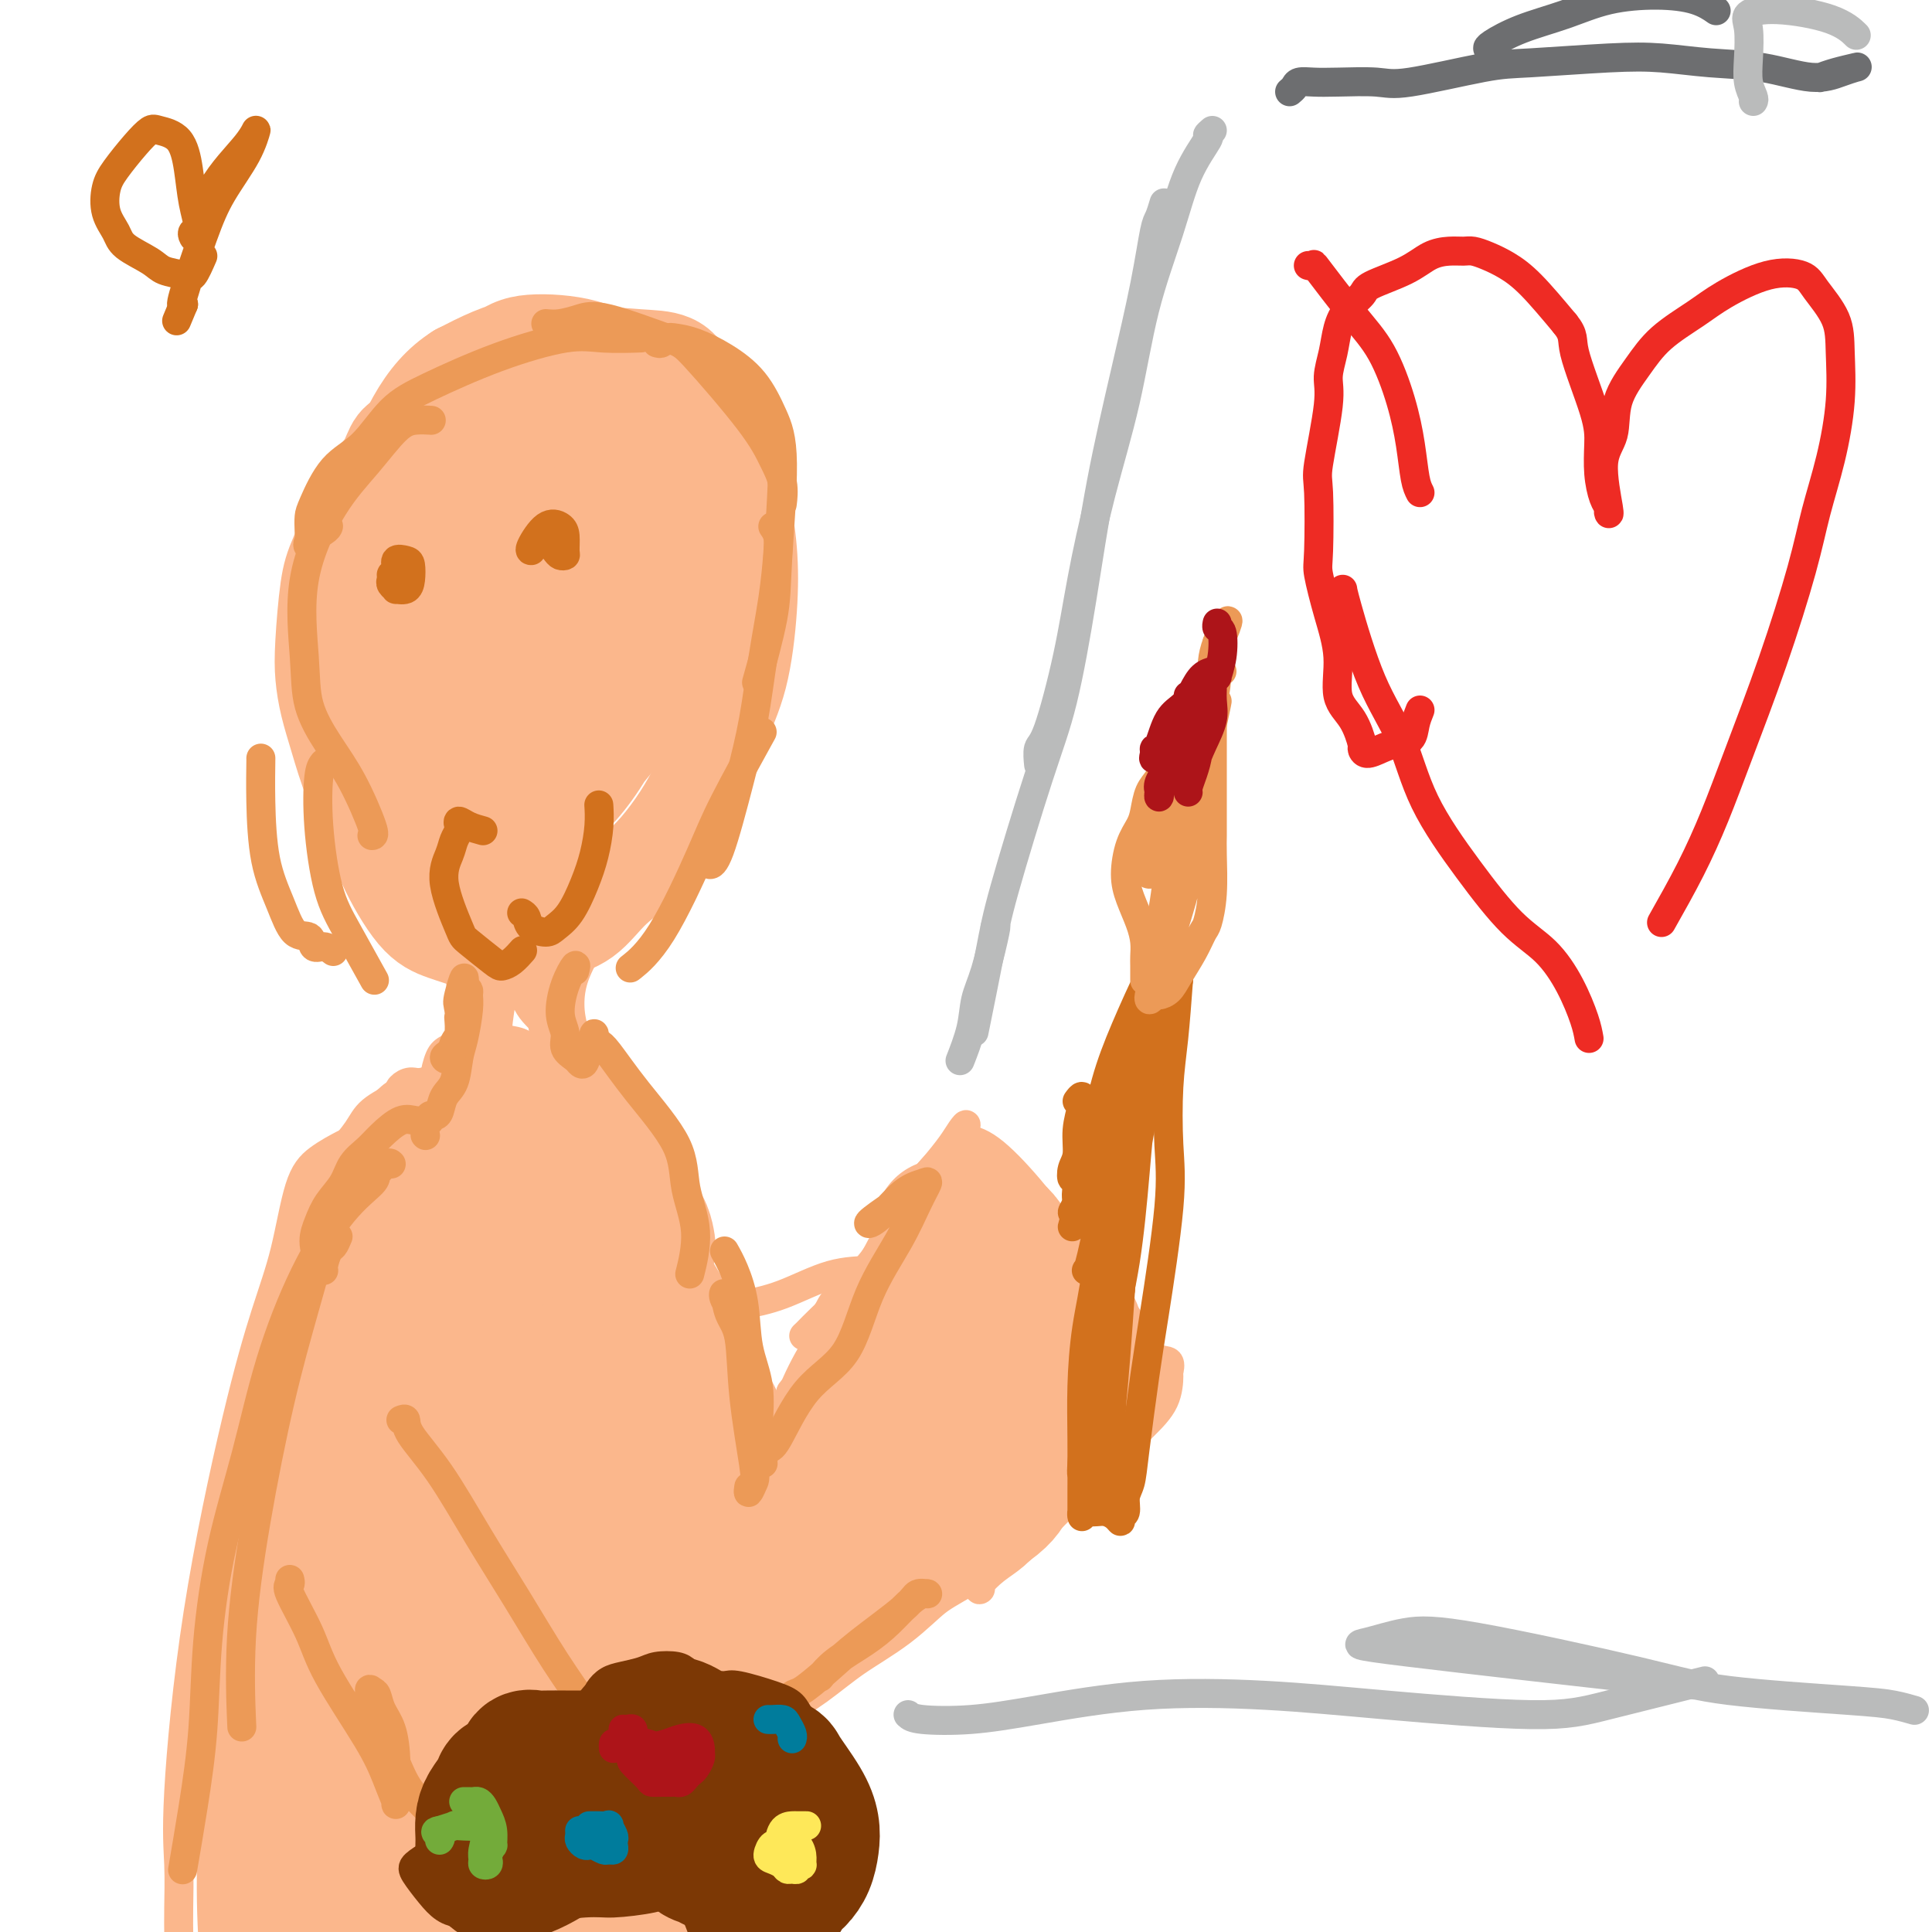 <svg viewBox='0 0 400 400' version='1.1' xmlns='http://www.w3.org/2000/svg' xmlns:xlink='http://www.w3.org/1999/xlink'><g fill='none' stroke='#FBB78C' stroke-width='20' stroke-linecap='round' stroke-linejoin='round'><path d='M88,88c-0.969,0.716 -1.938,1.432 -3,2c-1.062,0.568 -2.217,0.987 -3,2c-0.783,1.013 -1.193,2.621 -2,4c-0.807,1.379 -2.010,2.531 -3,4c-0.990,1.469 -1.769,3.255 -3,6c-1.231,2.745 -2.916,6.448 -4,9c-1.084,2.552 -1.567,3.953 -2,7c-0.433,3.047 -0.816,7.739 -1,11c-0.184,3.261 -0.169,5.091 0,7c0.169,1.909 0.493,3.898 1,6c0.507,2.102 1.198,4.317 2,7c0.802,2.683 1.717,5.835 3,9c1.283,3.165 2.934,6.343 4,9c1.066,2.657 1.546,4.793 3,8c1.454,3.207 3.882,7.484 6,10c2.118,2.516 3.925,3.271 6,4c2.075,0.729 4.416,1.433 6,2c1.584,0.567 2.409,0.999 4,1c1.591,0.001 3.947,-0.429 6,-1c2.053,-0.571 3.802,-1.284 6,-2c2.198,-0.716 4.846,-1.437 7,-3c2.154,-1.563 3.816,-3.968 6,-6c2.184,-2.032 4.890,-3.690 8,-7c3.110,-3.310 6.624,-8.271 9,-13c2.376,-4.729 3.613,-9.226 5,-13c1.387,-3.774 2.924,-6.824 4,-11c1.076,-4.176 1.692,-9.478 2,-14c0.308,-4.522 0.309,-8.264 0,-12c-0.309,-3.736 -0.929,-7.467 -2,-11c-1.071,-3.533 -2.592,-6.866 -4,-10c-1.408,-3.134 -2.704,-6.067 -4,-9'/><path d='M145,84c-2.613,-6.632 -4.146,-8.212 -6,-9c-1.854,-0.788 -4.029,-0.786 -7,-1c-2.971,-0.214 -6.740,-0.646 -10,0c-3.260,0.646 -6.013,2.370 -9,4c-2.987,1.630 -6.209,3.165 -9,5c-2.791,1.835 -5.151,3.969 -8,6c-2.849,2.031 -6.188,3.958 -9,6c-2.812,2.042 -5.096,4.199 -7,6c-1.904,1.801 -3.428,3.246 -5,6c-1.572,2.754 -3.194,6.817 -4,10c-0.806,3.183 -0.797,5.485 0,10c0.797,4.515 2.383,11.241 4,16c1.617,4.759 3.266,7.551 5,11c1.734,3.449 3.552,7.556 6,11c2.448,3.444 5.525,6.227 8,8c2.475,1.773 4.347,2.537 6,3c1.653,0.463 3.085,0.626 5,0c1.915,-0.626 4.311,-2.042 7,-5c2.689,-2.958 5.671,-7.459 8,-13c2.329,-5.541 4.004,-12.122 5,-18c0.996,-5.878 1.314,-11.054 2,-16c0.686,-4.946 1.740,-9.661 2,-14c0.260,-4.339 -0.275,-8.300 -1,-12c-0.725,-3.700 -1.641,-7.138 -3,-10c-1.359,-2.862 -3.163,-5.150 -5,-7c-1.837,-1.850 -3.708,-3.264 -7,-2c-3.292,1.264 -8.004,5.206 -11,8c-2.996,2.794 -4.277,4.440 -7,8c-2.723,3.560 -6.887,9.035 -9,14c-2.113,4.965 -2.175,9.418 -2,14c0.175,4.582 0.588,9.291 1,14'/><path d='M85,137c0.839,7.162 3.438,11.066 6,15c2.562,3.934 5.088,7.897 8,11c2.912,3.103 6.210,5.345 9,6c2.790,0.655 5.072,-0.279 9,-4c3.928,-3.721 9.504,-10.231 13,-15c3.496,-4.769 4.913,-7.797 7,-14c2.087,-6.203 4.844,-15.581 6,-22c1.156,-6.419 0.712,-9.879 0,-14c-0.712,-4.121 -1.692,-8.903 -4,-13c-2.308,-4.097 -5.943,-7.508 -9,-10c-3.057,-2.492 -5.535,-4.063 -9,-5c-3.465,-0.937 -7.916,-1.238 -11,-1c-3.084,0.238 -4.800,1.015 -9,4c-4.200,2.985 -10.883,8.178 -15,13c-4.117,4.822 -5.667,9.275 -7,13c-1.333,3.725 -2.448,6.724 -3,11c-0.552,4.276 -0.539,9.829 0,15c0.539,5.171 1.605,9.959 3,15c1.395,5.041 3.117,10.334 6,15c2.883,4.666 6.925,8.707 10,11c3.075,2.293 5.182,2.840 8,3c2.818,0.160 6.348,-0.068 10,-2c3.652,-1.932 7.426,-5.568 11,-11c3.574,-5.432 6.949,-12.661 9,-18c2.051,-5.339 2.779,-8.786 3,-13c0.221,-4.214 -0.066,-9.193 -1,-14c-0.934,-4.807 -2.515,-9.443 -4,-14c-1.485,-4.557 -2.872,-9.036 -5,-13c-2.128,-3.964 -4.996,-7.413 -8,-10c-3.004,-2.587 -6.144,-4.310 -10,-4c-3.856,0.310 -8.428,2.655 -13,5'/><path d='M95,77c-3.736,2.335 -6.577,5.672 -9,10c-2.423,4.328 -4.428,9.647 -6,14c-1.572,4.353 -2.712,7.742 -3,13c-0.288,5.258 0.275,12.386 1,19c0.725,6.614 1.611,12.713 3,19c1.389,6.287 3.279,12.763 6,17c2.721,4.237 6.271,6.235 9,8c2.729,1.765 4.636,3.298 9,0c4.364,-3.298 11.186,-11.427 15,-17c3.814,-5.573 4.621,-8.590 7,-16c2.379,-7.410 6.329,-19.212 8,-27c1.671,-7.788 1.063,-11.563 0,-16c-1.063,-4.437 -2.581,-9.536 -4,-13c-1.419,-3.464 -2.739,-5.294 -5,-6c-2.261,-0.706 -5.463,-0.287 -9,2c-3.537,2.287 -7.407,6.441 -11,11c-3.593,4.559 -6.908,9.523 -11,19c-4.092,9.477 -8.962,23.468 -11,35c-2.038,11.532 -1.242,20.604 0,26c1.242,5.396 2.932,7.117 5,8c2.068,0.883 4.513,0.927 7,0c2.487,-0.927 5.015,-2.826 8,-6c2.985,-3.174 6.428,-7.623 9,-13c2.572,-5.377 4.274,-11.680 6,-17c1.726,-5.320 3.476,-9.656 4,-16c0.524,-6.344 -0.178,-14.696 -1,-20c-0.822,-5.304 -1.764,-7.559 -5,-9c-3.236,-1.441 -8.764,-2.067 -12,-1c-3.236,1.067 -4.179,3.826 -6,8c-1.821,4.174 -4.520,9.764 -6,16c-1.480,6.236 -1.740,13.118 -2,20'/><path d='M91,145c-0.536,9.301 2.126,14.552 4,19c1.874,4.448 2.962,8.092 4,11c1.038,2.908 2.027,5.081 5,4c2.973,-1.081 7.929,-5.417 11,-9c3.071,-3.583 4.258,-6.413 6,-13c1.742,-6.587 4.041,-16.932 5,-24c0.959,-7.068 0.578,-10.859 0,-15c-0.578,-4.141 -1.353,-8.630 -2,-11c-0.647,-2.370 -1.166,-2.620 -3,-2c-1.834,0.620 -4.982,2.109 -8,6c-3.018,3.891 -5.905,10.184 -8,16c-2.095,5.816 -3.396,11.156 -4,19c-0.604,7.844 -0.510,18.192 0,24c0.510,5.808 1.438,7.077 3,8c1.562,0.923 3.760,1.498 6,0c2.240,-1.498 4.522,-5.071 6,-9c1.478,-3.929 2.153,-8.213 3,-13c0.847,-4.787 1.865,-10.077 2,-15c0.135,-4.923 -0.613,-9.480 -1,-14c-0.387,-4.520 -0.411,-9.003 -3,-10c-2.589,-0.997 -7.741,1.491 -10,3c-2.259,1.509 -1.624,2.038 -2,8c-0.376,5.962 -1.761,17.355 -2,24c-0.239,6.645 0.670,8.540 2,11c1.330,2.460 3.081,5.486 4,7c0.919,1.514 1.006,1.518 2,1c0.994,-0.518 2.896,-1.556 4,-4c1.104,-2.444 1.409,-6.294 2,-10c0.591,-3.706 1.467,-7.267 1,-12c-0.467,-4.733 -2.276,-10.638 -4,-14c-1.724,-3.362 -3.362,-4.181 -5,-5'/><path d='M109,126c-2.405,-2.286 -3.917,1.500 -5,5c-1.083,3.500 -1.738,6.714 -2,8c-0.262,1.286 -0.131,0.643 0,0'/></g>
<g fill='none' stroke='#FBB78C' stroke-width='6' stroke-linecap='round' stroke-linejoin='round'><path d='M99,192c-0.429,-0.142 -0.857,-0.284 -1,0c-0.143,0.284 -0.000,0.994 0,1c0.000,0.006 -0.142,-0.691 0,0c0.142,0.691 0.568,2.771 1,4c0.432,1.229 0.869,1.606 1,3c0.131,1.394 -0.045,3.806 0,6c0.045,2.194 0.311,4.170 0,6c-0.311,1.830 -1.201,3.513 -2,5c-0.799,1.487 -1.508,2.776 -2,4c-0.492,1.224 -0.766,2.381 -2,3c-1.234,0.619 -3.428,0.699 -5,1c-1.572,0.301 -2.520,0.822 -3,1c-0.480,0.178 -0.490,0.011 -1,0c-0.510,-0.011 -1.521,0.134 -2,0c-0.479,-0.134 -0.426,-0.546 0,-1c0.426,-0.454 1.226,-0.951 2,-1c0.774,-0.049 1.521,0.351 3,0c1.479,-0.351 3.688,-1.453 5,-2c1.312,-0.547 1.725,-0.539 2,-1c0.275,-0.461 0.411,-1.393 1,-3c0.589,-1.607 1.629,-3.890 2,-6c0.371,-2.110 0.072,-4.046 0,-6c-0.072,-1.954 0.083,-3.924 0,-6c-0.083,-2.076 -0.404,-4.257 -1,-6c-0.596,-1.743 -1.468,-3.046 -2,-5c-0.532,-1.954 -0.723,-4.558 -1,-6c-0.277,-1.442 -0.638,-1.721 -1,-2'/><path d='M93,181c-0.720,-5.097 -0.018,-2.341 0,-1c0.018,1.341 -0.646,1.266 -1,2c-0.354,0.734 -0.399,2.275 0,5c0.399,2.725 1.241,6.633 2,10c0.759,3.367 1.436,6.192 2,10c0.564,3.808 1.017,8.599 1,11c-0.017,2.401 -0.502,2.412 -1,3c-0.498,0.588 -1.009,1.751 -2,3c-0.991,1.249 -2.461,2.582 -4,3c-1.539,0.418 -3.145,-0.080 -4,0c-0.855,0.080 -0.959,0.737 -1,1c-0.041,0.263 -0.021,0.131 0,0'/><path d='M131,188c0.149,-0.103 0.298,-0.207 0,0c-0.298,0.207 -1.043,0.724 -2,1c-0.957,0.276 -2.127,0.309 -3,1c-0.873,0.691 -1.448,2.039 -2,3c-0.552,0.961 -1.082,1.534 -2,3c-0.918,1.466 -2.225,3.825 -3,6c-0.775,2.175 -1.018,4.166 -1,6c0.018,1.834 0.298,3.510 1,6c0.702,2.490 1.825,5.796 3,8c1.175,2.204 2.402,3.308 4,5c1.598,1.692 3.568,3.971 5,5c1.432,1.029 2.325,0.809 3,1c0.675,0.191 1.131,0.794 1,1c-0.131,0.206 -0.849,0.016 -2,0c-1.151,-0.016 -2.736,0.144 -4,0c-1.264,-0.144 -2.209,-0.592 -4,-2c-1.791,-1.408 -4.429,-3.777 -6,-6c-1.571,-2.223 -2.076,-4.299 -3,-6c-0.924,-1.701 -2.267,-3.026 -3,-5c-0.733,-1.974 -0.856,-4.599 -1,-7c-0.144,-2.401 -0.308,-4.580 0,-7c0.308,-2.420 1.088,-5.081 2,-7c0.912,-1.919 1.957,-3.097 3,-5c1.043,-1.903 2.084,-4.531 3,-6c0.916,-1.469 1.708,-1.780 2,-2c0.292,-0.220 0.083,-0.349 0,0c-0.083,0.349 -0.042,1.174 0,2'/><path d='M122,183c1.313,-1.483 0.595,0.309 0,2c-0.595,1.691 -1.067,3.280 -2,5c-0.933,1.720 -2.326,3.572 -3,6c-0.674,2.428 -0.630,5.432 -1,8c-0.370,2.568 -1.153,4.698 -1,8c0.153,3.302 1.243,7.774 2,10c0.757,2.226 1.182,2.205 2,3c0.818,0.795 2.028,2.406 3,3c0.972,0.594 1.706,0.170 2,0c0.294,-0.170 0.147,-0.085 0,0'/><path d='M103,198c-0.203,0.254 -0.406,0.507 -1,3c-0.594,2.493 -1.578,7.224 -2,10c-0.422,2.776 -0.283,3.595 0,5c0.283,1.405 0.711,3.395 1,5c0.289,1.605 0.440,2.826 1,4c0.560,1.174 1.531,2.302 2,3c0.469,0.698 0.437,0.965 1,1c0.563,0.035 1.721,-0.161 3,-1c1.279,-0.839 2.678,-2.320 3,-4c0.322,-1.680 -0.433,-3.558 -1,-5c-0.567,-1.442 -0.946,-2.446 -2,-3c-1.054,-0.554 -2.782,-0.656 -4,-1c-1.218,-0.344 -1.924,-0.930 -3,-1c-1.076,-0.070 -2.521,0.374 -4,1c-1.479,0.626 -2.990,1.432 -4,2c-1.010,0.568 -1.517,0.898 -2,2c-0.483,1.102 -0.941,2.976 -1,4c-0.059,1.024 0.280,1.198 2,2c1.720,0.802 4.819,2.231 7,3c2.181,0.769 3.443,0.878 5,1c1.557,0.122 3.407,0.258 5,0c1.593,-0.258 2.927,-0.909 4,-1c1.073,-0.091 1.886,0.378 0,0c-1.886,-0.378 -6.469,-1.602 -9,-2c-2.531,-0.398 -3.009,0.029 -5,0c-1.991,-0.029 -5.496,-0.515 -9,-1'/><path d='M90,225c-4.203,-0.462 -3.209,-0.118 -3,0c0.209,0.118 -0.365,0.011 -1,0c-0.635,-0.011 -1.329,0.074 0,1c1.329,0.926 4.683,2.692 7,4c2.317,1.308 3.599,2.157 7,2c3.401,-0.157 8.921,-1.321 12,-2c3.079,-0.679 3.718,-0.872 5,-2c1.282,-1.128 3.205,-3.189 4,-4c0.795,-0.811 0.460,-0.371 0,-1c-0.460,-0.629 -1.044,-2.328 -2,-4c-0.956,-1.672 -2.284,-3.316 -4,-5c-1.716,-1.684 -3.822,-3.409 -5,-5c-1.178,-1.591 -1.429,-3.050 -2,-4c-0.571,-0.950 -1.460,-1.393 -2,-2c-0.540,-0.607 -0.729,-1.378 -1,-1c-0.271,0.378 -0.622,1.906 -1,4c-0.378,2.094 -0.781,4.755 -1,7c-0.219,2.245 -0.253,4.072 0,5c0.253,0.928 0.795,0.955 1,2c0.205,1.045 0.074,3.109 0,4c-0.074,0.891 -0.090,0.611 0,1c0.090,0.389 0.285,1.447 1,2c0.715,0.553 1.951,0.600 3,0c1.049,-0.600 1.913,-1.848 2,-3c0.087,-1.152 -0.603,-2.210 -1,-3c-0.397,-0.790 -0.501,-1.314 -1,-2c-0.499,-0.686 -1.391,-1.534 -2,-2c-0.609,-0.466 -0.933,-0.548 -2,0c-1.067,0.548 -2.876,1.728 -4,3c-1.124,1.272 -1.562,2.636 -2,4'/><path d='M98,224c-1.691,1.886 -1.917,3.100 -2,4c-0.083,0.900 -0.021,1.484 0,2c0.021,0.516 0.003,0.962 0,1c-0.003,0.038 0.010,-0.333 -1,-1c-1.010,-0.667 -3.044,-1.629 -4,-2c-0.956,-0.371 -0.835,-0.151 -1,0c-0.165,0.151 -0.617,0.233 -1,0c-0.383,-0.233 -0.698,-0.781 -1,-1c-0.302,-0.219 -0.592,-0.110 -1,0c-0.408,0.110 -0.935,0.220 -1,0c-0.065,-0.220 0.332,-0.769 0,-1c-0.332,-0.231 -1.393,-0.142 -2,0c-0.607,0.142 -0.760,0.337 -2,1c-1.240,0.663 -3.567,1.793 -5,3c-1.433,1.207 -1.971,2.491 -3,4c-1.029,1.509 -2.549,3.244 -4,5c-1.451,1.756 -2.834,3.533 -4,6c-1.166,2.467 -2.117,5.624 -3,8c-0.883,2.376 -1.699,3.970 -3,7c-1.301,3.030 -3.089,7.497 -4,10c-0.911,2.503 -0.946,3.044 -1,4c-0.054,0.956 -0.128,2.328 0,2c0.128,-0.328 0.458,-2.358 1,-4c0.542,-1.642 1.298,-2.898 2,-4c0.702,-1.102 1.351,-2.051 2,-3'/><path d='M60,265c1.081,-2.383 1.285,-3.842 2,-6c0.715,-2.158 1.943,-5.016 3,-7c1.057,-1.984 1.944,-3.094 3,-5c1.056,-1.906 2.282,-4.608 3,-6c0.718,-1.392 0.930,-1.475 1,-2c0.070,-0.525 0.000,-1.492 0,-2c-0.000,-0.508 0.070,-0.557 -1,0c-1.070,0.557 -3.279,1.720 -5,3c-1.721,1.280 -2.953,2.676 -4,6c-1.047,3.324 -1.910,8.577 -3,13c-1.090,4.423 -2.408,8.017 -4,13c-1.592,4.983 -3.460,11.357 -6,22c-2.540,10.643 -5.752,25.557 -8,40c-2.248,14.443 -3.530,28.416 -4,37c-0.470,8.584 -0.126,11.778 0,15c0.126,3.222 0.034,6.472 0,9c-0.034,2.528 -0.009,4.334 0,5c0.009,0.666 0.003,0.190 0,0c-0.003,-0.190 -0.001,-0.095 0,0'/></g>
<g fill='none' stroke='#FBB78C' stroke-width='28' stroke-linecap='round' stroke-linejoin='round'><path d='M124,237c0.747,1.075 1.495,2.150 2,3c0.505,0.850 0.769,1.476 1,2c0.231,0.524 0.430,0.945 1,2c0.570,1.055 1.513,2.745 2,4c0.487,1.255 0.519,2.076 1,3c0.481,0.924 1.412,1.950 2,3c0.588,1.050 0.833,2.123 1,3c0.167,0.877 0.256,1.558 0,2c-0.256,0.442 -0.857,0.644 -1,1c-0.143,0.356 0.172,0.866 0,1c-0.172,0.134 -0.830,-0.108 -1,0c-0.170,0.108 0.146,0.568 0,1c-0.146,0.432 -0.756,0.838 -1,1c-0.244,0.162 -0.122,0.081 0,0'/></g>
<g fill='none' stroke='#FBB78C' stroke-width='6' stroke-linecap='round' stroke-linejoin='round'><path d='M118,222c-1.561,0.421 -3.121,0.843 -5,1c-1.879,0.157 -4.075,0.050 -5,0c-0.925,-0.050 -0.579,-0.043 -1,0c-0.421,0.043 -1.608,0.121 -2,0c-0.392,-0.121 0.011,-0.442 1,-1c0.989,-0.558 2.565,-1.352 5,-1c2.435,0.352 5.728,1.849 8,4c2.272,2.151 3.523,4.956 5,8c1.477,3.044 3.182,6.326 5,10c1.818,3.674 3.751,7.739 5,11c1.249,3.261 1.816,5.717 2,8c0.184,2.283 -0.014,4.393 0,6c0.014,1.607 0.240,2.712 0,4c-0.240,1.288 -0.947,2.758 -1,3c-0.053,0.242 0.546,-0.745 0,-3c-0.546,-2.255 -2.238,-5.778 -3,-9c-0.762,-3.222 -0.594,-6.143 -1,-9c-0.406,-2.857 -1.385,-5.651 -2,-8c-0.615,-2.349 -0.865,-4.255 -1,-5c-0.135,-0.745 -0.156,-0.330 0,0c0.156,0.330 0.488,0.576 1,1c0.512,0.424 1.205,1.025 2,4c0.795,2.975 1.691,8.323 3,14c1.309,5.677 3.030,11.683 4,16c0.970,4.317 1.190,6.946 2,10c0.810,3.054 2.212,6.534 3,8c0.788,1.466 0.964,0.919 1,1c0.036,0.081 -0.067,0.791 0,1c0.067,0.209 0.305,-0.083 0,-2c-0.305,-1.917 -1.152,-5.458 -2,-9'/><path d='M142,285c-0.658,-4.248 -1.803,-10.369 -3,-14c-1.197,-3.631 -2.447,-4.771 -4,-8c-1.553,-3.229 -3.410,-8.545 -4,-11c-0.590,-2.455 0.085,-2.049 0,-2c-0.085,0.049 -0.931,-0.260 -1,0c-0.069,0.260 0.639,1.088 1,2c0.361,0.912 0.376,1.906 1,4c0.624,2.094 1.858,5.286 3,8c1.142,2.714 2.190,4.949 4,10c1.810,5.051 4.380,12.920 6,18c1.620,5.080 2.289,7.373 4,11c1.711,3.627 4.463,8.588 6,11c1.537,2.412 1.857,2.273 2,2c0.143,-0.273 0.108,-0.682 0,-1c-0.108,-0.318 -0.290,-0.545 0,-1c0.290,-0.455 1.051,-1.138 2,-3c0.949,-1.862 2.084,-4.904 3,-7c0.916,-2.096 1.612,-3.244 4,-7c2.388,-3.756 6.467,-10.118 9,-14c2.533,-3.882 3.519,-5.284 5,-7c1.481,-1.716 3.456,-3.746 5,-5c1.544,-1.254 2.657,-1.734 3,-2c0.343,-0.266 -0.084,-0.320 0,-1c0.084,-0.680 0.679,-1.987 0,-3c-0.679,-1.013 -2.632,-1.732 -4,-2c-1.368,-0.268 -2.150,-0.086 -4,0c-1.850,0.086 -4.769,0.076 -8,1c-3.231,0.924 -6.773,2.784 -10,4c-3.227,1.216 -6.138,1.789 -8,2c-1.862,0.211 -2.675,0.060 -3,0c-0.325,-0.060 -0.163,-0.030 0,0'/><path d='M135,250c0.200,-0.111 0.400,-0.222 1,0c0.600,0.222 1.600,0.778 2,1c0.400,0.222 0.200,0.111 0,0'/><path d='M139,267c-0.328,-0.726 -0.656,-1.452 -1,-2c-0.344,-0.548 -0.703,-0.918 -1,-2c-0.297,-1.082 -0.533,-2.874 -1,-4c-0.467,-1.126 -1.164,-1.585 -1,-1c0.164,0.585 1.190,2.213 2,4c0.810,1.787 1.405,3.732 3,8c1.595,4.268 4.192,10.860 6,15c1.808,4.140 2.828,5.827 4,8c1.172,2.173 2.498,4.831 3,6c0.502,1.169 0.181,0.848 0,1c-0.181,0.152 -0.223,0.776 0,1c0.223,0.224 0.712,0.048 1,0c0.288,-0.048 0.377,0.033 1,0c0.623,-0.033 1.780,-0.180 3,-1c1.220,-0.820 2.503,-2.312 5,-5c2.497,-2.688 6.207,-6.573 9,-9c2.793,-2.427 4.668,-3.397 7,-6c2.332,-2.603 5.123,-6.839 7,-9c1.877,-2.161 2.842,-2.246 4,-3c1.158,-0.754 2.509,-2.177 3,-3c0.491,-0.823 0.121,-1.046 0,-1c-0.121,0.046 0.006,0.359 -1,1c-1.006,0.641 -3.146,1.608 -4,2c-0.854,0.392 -0.422,0.210 -2,2c-1.578,1.790 -5.165,5.552 -8,8c-2.835,2.448 -4.917,3.582 -7,5c-2.083,1.418 -4.167,3.119 -5,4c-0.833,0.881 -0.417,0.940 0,1'/><path d='M166,287c-4.334,3.196 -1.668,0.186 0,-1c1.668,-1.186 2.338,-0.549 4,-2c1.662,-1.451 4.314,-4.992 7,-8c2.686,-3.008 5.404,-5.484 7,-8c1.596,-2.516 2.070,-5.071 4,-8c1.930,-2.929 5.316,-6.230 7,-8c1.684,-1.770 1.664,-2.007 2,-2c0.336,0.007 1.026,0.259 1,0c-0.026,-0.259 -0.767,-1.029 -1,0c-0.233,1.029 0.043,3.858 0,5c-0.043,1.142 -0.403,0.597 -1,1c-0.597,0.403 -1.429,1.755 -2,3c-0.571,1.245 -0.881,2.382 -1,3c-0.119,0.618 -0.046,0.715 0,1c0.046,0.285 0.064,0.757 0,1c-0.064,0.243 -0.209,0.258 0,0c0.209,-0.258 0.774,-0.788 1,-1c0.226,-0.212 0.113,-0.106 0,0'/></g>
<g fill='none' stroke='#FBB78C' stroke-width='28' stroke-linecap='round' stroke-linejoin='round'><path d='M195,254c0.946,0.001 1.891,0.003 3,0c1.109,-0.003 2.381,-0.009 3,0c0.619,0.009 0.586,0.034 1,0c0.414,-0.034 1.274,-0.129 2,0c0.726,0.129 1.319,0.480 2,1c0.681,0.520 1.450,1.208 2,2c0.550,0.792 0.881,1.689 1,3c0.119,1.311 0.026,3.035 0,5c-0.026,1.965 0.015,4.171 0,6c-0.015,1.829 -0.088,3.280 0,5c0.088,1.720 0.336,3.708 0,5c-0.336,1.292 -1.256,1.887 -2,4c-0.744,2.113 -1.314,5.744 -2,8c-0.686,2.256 -1.490,3.136 -2,4c-0.510,0.864 -0.727,1.713 -1,2c-0.273,0.287 -0.602,0.012 -1,0c-0.398,-0.012 -0.866,0.239 -1,0c-0.134,-0.239 0.067,-0.966 0,-1c-0.067,-0.034 -0.401,0.626 0,0c0.401,-0.626 1.537,-2.539 2,-4c0.463,-1.461 0.251,-2.469 1,-4c0.749,-1.531 2.457,-3.585 3,-5c0.543,-1.415 -0.078,-2.190 0,-3c0.078,-0.810 0.856,-1.654 1,-2c0.144,-0.346 -0.346,-0.194 -1,0c-0.654,0.194 -1.471,0.430 -2,1c-0.529,0.570 -0.771,1.472 -2,3c-1.229,1.528 -3.446,3.681 -5,6c-1.554,2.319 -2.444,4.806 -4,7c-1.556,2.194 -3.778,4.097 -6,6'/><path d='M187,303c-4.586,5.228 -6.552,7.798 -8,9c-1.448,1.202 -2.380,1.037 -3,1c-0.620,-0.037 -0.928,0.056 -1,0c-0.072,-0.056 0.093,-0.260 1,-2c0.907,-1.740 2.554,-5.015 4,-8c1.446,-2.985 2.689,-5.680 5,-9c2.311,-3.320 5.690,-7.266 8,-11c2.310,-3.734 3.552,-7.255 5,-10c1.448,-2.745 3.103,-4.714 4,-6c0.897,-1.286 1.037,-1.888 1,-2c-0.037,-0.112 -0.252,0.266 -2,3c-1.748,2.734 -5.028,7.823 -8,12c-2.972,4.177 -5.636,7.441 -8,11c-2.364,3.559 -4.428,7.412 -7,11c-2.572,3.588 -5.651,6.911 -8,10c-2.349,3.089 -3.968,5.943 -5,8c-1.032,2.057 -1.478,3.315 -2,4c-0.522,0.685 -1.119,0.795 0,0c1.119,-0.795 3.956,-2.496 8,-6c4.044,-3.504 9.295,-8.810 13,-13c3.705,-4.190 5.865,-7.264 8,-10c2.135,-2.736 4.246,-5.134 6,-7c1.754,-1.866 3.152,-3.200 4,-4c0.848,-0.800 1.148,-1.065 1,-1c-0.148,0.065 -0.742,0.460 -1,1c-0.258,0.540 -0.178,1.226 -1,3c-0.822,1.774 -2.546,4.636 -4,7c-1.454,2.364 -2.637,4.232 -5,7c-2.363,2.768 -5.905,6.438 -8,9c-2.095,2.562 -2.741,4.018 -4,6c-1.259,1.982 -3.129,4.491 -5,7'/><path d='M175,323c-5.141,7.245 -4.495,5.858 -5,6c-0.505,0.142 -2.161,1.812 -3,3c-0.839,1.188 -0.861,1.895 -1,2c-0.139,0.105 -0.393,-0.393 -1,0c-0.607,0.393 -1.565,1.675 0,0c1.565,-1.675 5.654,-6.308 9,-9c3.346,-2.692 5.950,-3.443 9,-5c3.050,-1.557 6.545,-3.920 10,-6c3.455,-2.080 6.870,-3.876 9,-5c2.130,-1.124 2.975,-1.574 4,-2c1.025,-0.426 2.230,-0.827 3,-1c0.770,-0.173 1.107,-0.117 1,0c-0.107,0.117 -0.657,0.294 -1,1c-0.343,0.706 -0.480,1.940 -3,4c-2.520,2.060 -7.425,4.946 -11,7c-3.575,2.054 -5.821,3.277 -8,5c-2.179,1.723 -4.290,3.946 -7,6c-2.710,2.054 -6.019,3.940 -9,6c-2.981,2.060 -5.633,4.293 -8,6c-2.367,1.707 -4.451,2.887 -6,4c-1.549,1.113 -2.565,2.160 -4,3c-1.435,0.840 -3.288,1.473 -4,2c-0.712,0.527 -0.284,0.948 0,1c0.284,0.052 0.423,-0.265 1,-1c0.577,-0.735 1.590,-1.888 3,-3c1.410,-1.112 3.215,-2.182 4,-3c0.785,-0.818 0.551,-1.384 1,-2c0.449,-0.616 1.583,-1.281 2,-2c0.417,-0.719 0.119,-1.491 0,-2c-0.119,-0.509 -0.060,-0.754 0,-1'/><path d='M160,337c1.725,-2.323 0.538,-1.631 0,-1c-0.538,0.631 -0.428,1.202 -1,2c-0.572,0.798 -1.826,1.822 -3,4c-1.174,2.178 -2.270,5.511 -3,8c-0.730,2.489 -1.096,4.136 -2,10c-0.904,5.864 -2.347,15.946 -3,23c-0.653,7.054 -0.515,11.080 -1,18c-0.485,6.920 -1.594,16.734 -2,22c-0.406,5.266 -0.108,5.984 0,7c0.108,1.016 0.026,2.331 0,3c-0.026,0.669 0.004,0.694 0,1c-0.004,0.306 -0.042,0.895 0,-2c0.042,-2.895 0.165,-9.274 0,-14c-0.165,-4.726 -0.619,-7.801 -1,-16c-0.381,-8.199 -0.691,-21.524 -1,-30c-0.309,-8.476 -0.618,-12.102 -1,-18c-0.382,-5.898 -0.838,-14.067 -1,-18c-0.162,-3.933 -0.032,-3.630 0,-4c0.032,-0.370 -0.036,-1.413 0,-1c0.036,0.413 0.174,2.281 0,6c-0.174,3.719 -0.662,9.288 -1,15c-0.338,5.712 -0.528,11.565 -1,17c-0.472,5.435 -1.228,10.452 -2,18c-0.772,7.548 -1.561,17.629 -2,23c-0.439,5.371 -0.526,6.033 -1,6c-0.474,-0.033 -1.333,-0.761 -2,-5c-0.667,-4.239 -1.141,-11.987 -2,-21c-0.859,-9.013 -2.103,-19.289 -3,-29c-0.897,-9.711 -1.449,-18.855 -2,-28'/><path d='M125,333c-2.083,-17.790 -2.790,-20.766 -3,-27c-0.210,-6.234 0.077,-15.727 0,-23c-0.077,-7.273 -0.520,-12.325 -1,-17c-0.480,-4.675 -0.998,-8.971 -3,-8c-2.002,0.971 -5.488,7.211 -8,15c-2.512,7.789 -4.050,17.127 -6,27c-1.950,9.873 -4.314,20.281 -6,31c-1.686,10.719 -2.695,21.748 -3,32c-0.305,10.252 0.095,19.728 0,28c-0.095,8.272 -0.684,15.342 -1,21c-0.316,5.658 -0.360,9.905 -1,10c-0.640,0.095 -1.876,-3.961 -3,-9c-1.124,-5.039 -2.137,-11.060 -2,-24c0.137,-12.940 1.424,-32.799 3,-47c1.576,-14.201 3.442,-22.745 5,-32c1.558,-9.255 2.807,-19.222 4,-28c1.193,-8.778 2.330,-16.369 3,-23c0.670,-6.631 0.873,-12.304 1,-15c0.127,-2.696 0.180,-2.416 0,-3c-0.180,-0.584 -0.591,-2.032 -4,3c-3.409,5.032 -9.816,16.542 -14,24c-4.184,7.458 -6.147,10.862 -9,23c-2.853,12.138 -6.598,33.008 -9,49c-2.402,15.992 -3.461,27.105 -4,38c-0.539,10.895 -0.558,21.572 0,30c0.558,8.428 1.694,14.608 2,18c0.306,3.392 -0.216,3.994 0,4c0.216,0.006 1.171,-0.586 2,-4c0.829,-3.414 1.531,-9.650 3,-23c1.469,-13.350 3.705,-33.814 6,-51c2.295,-17.186 4.647,-31.093 7,-45'/><path d='M84,307c3.709,-24.259 3.981,-23.407 5,-28c1.019,-4.593 2.783,-14.631 4,-22c1.217,-7.369 1.885,-12.071 2,-15c0.115,-2.929 -0.324,-4.087 -1,-5c-0.676,-0.913 -1.588,-1.582 -3,-2c-1.412,-0.418 -3.322,-0.585 -6,5c-2.678,5.585 -6.122,16.921 -9,25c-2.878,8.079 -5.189,12.899 -8,23c-2.811,10.101 -6.123,25.481 -8,37c-1.877,11.519 -2.320,19.177 -3,28c-0.680,8.823 -1.599,18.810 -2,27c-0.401,8.190 -0.285,14.583 0,20c0.285,5.417 0.739,9.858 1,12c0.261,2.142 0.330,1.984 0,3c-0.330,1.016 -1.059,3.206 0,-1c1.059,-4.206 3.908,-14.806 6,-23c2.092,-8.194 3.428,-13.981 6,-26c2.572,-12.019 6.379,-30.270 9,-43c2.621,-12.730 4.057,-19.938 6,-28c1.943,-8.062 4.395,-16.977 6,-24c1.605,-7.023 2.364,-12.155 3,-15c0.636,-2.845 1.150,-3.402 1,-3c-0.150,0.402 -0.965,1.762 -2,5c-1.035,3.238 -2.290,8.354 -4,20c-1.710,11.646 -3.877,29.823 -5,42c-1.123,12.177 -1.204,18.355 -1,32c0.204,13.645 0.693,34.759 1,47c0.307,12.241 0.433,15.611 1,19c0.567,3.389 1.576,6.797 3,8c1.424,1.203 3.264,0.201 5,-3c1.736,-3.201 3.368,-8.600 5,-14'/><path d='M96,408c1.663,-6.958 3.320,-17.353 5,-27c1.680,-9.647 3.384,-18.547 6,-32c2.616,-13.453 6.143,-31.460 9,-46c2.857,-14.540 5.043,-25.615 6,-31c0.957,-5.385 0.684,-5.081 1,-6c0.316,-0.919 1.222,-3.060 1,-1c-0.222,2.060 -1.570,8.320 -3,15c-1.430,6.680 -2.940,13.778 -4,23c-1.060,9.222 -1.669,20.568 -2,31c-0.331,10.432 -0.382,19.951 0,32c0.382,12.049 1.199,26.630 2,34c0.801,7.370 1.588,7.531 2,8c0.412,0.469 0.450,1.247 1,0c0.550,-1.247 1.611,-4.520 2,-10c0.389,-5.480 0.104,-13.166 0,-21c-0.104,-7.834 -0.029,-15.815 0,-24c0.029,-8.185 0.012,-16.575 0,-25c-0.012,-8.425 -0.019,-16.884 0,-24c0.019,-7.116 0.064,-12.890 0,-16c-0.064,-3.110 -0.236,-3.555 0,-3c0.236,0.555 0.879,2.110 1,8c0.121,5.890 -0.279,16.116 0,23c0.279,6.884 1.237,10.425 2,15c0.763,4.575 1.331,10.184 2,15c0.669,4.816 1.437,8.838 2,11c0.563,2.162 0.919,2.465 1,3c0.081,0.535 -0.114,1.301 0,0c0.114,-1.301 0.536,-4.668 0,-13c-0.536,-8.332 -2.029,-21.628 -3,-30c-0.971,-8.372 -1.420,-11.821 -2,-16c-0.580,-4.179 -1.290,-9.090 -2,-14'/><path d='M123,287c-1.231,-11.973 -0.807,-5.406 0,-1c0.807,4.406 1.999,6.652 3,8c1.001,1.348 1.812,1.798 3,5c1.188,3.202 2.754,9.155 4,14c1.246,4.845 2.171,8.583 3,11c0.829,2.417 1.561,3.515 2,5c0.439,1.485 0.584,3.357 0,1c-0.584,-2.357 -1.897,-8.944 -3,-14c-1.103,-5.056 -1.998,-8.582 -3,-13c-1.002,-4.418 -2.113,-9.728 -3,-13c-0.887,-3.272 -1.550,-4.507 -2,-5c-0.450,-0.493 -0.686,-0.245 0,1c0.686,1.245 2.292,3.486 4,7c1.708,3.514 3.516,8.301 6,14c2.484,5.699 5.645,12.311 7,16c1.355,3.689 0.903,4.455 1,5c0.097,0.545 0.742,0.870 1,1c0.258,0.130 0.129,0.065 0,0'/></g>
<g fill='none' stroke='#FBB78C' stroke-width='6' stroke-linecap='round' stroke-linejoin='round'><path d='M153,309c0.082,-0.440 0.164,-0.880 0,-1c-0.164,-0.120 -0.576,0.080 0,-1c0.576,-1.080 2.138,-3.442 4,-6c1.862,-2.558 4.024,-5.313 6,-8c1.976,-2.687 3.767,-5.304 6,-8c2.233,-2.696 4.908,-5.469 7,-8c2.092,-2.531 3.600,-4.820 5,-7c1.400,-2.180 2.691,-4.249 4,-7c1.309,-2.751 2.634,-6.182 3,-7c0.366,-0.818 -0.228,0.979 -1,2c-0.772,1.021 -1.724,1.266 -3,3c-1.276,1.734 -2.877,4.958 -5,8c-2.123,3.042 -4.767,5.901 -7,9c-2.233,3.099 -4.055,6.438 -6,10c-1.945,3.562 -4.011,7.348 -6,10c-1.989,2.652 -3.899,4.170 -5,5c-1.101,0.830 -1.392,0.971 -1,1c0.392,0.029 1.468,-0.053 3,-2c1.532,-1.947 3.519,-5.758 5,-9c1.481,-3.242 2.457,-5.916 4,-9c1.543,-3.084 3.654,-6.578 6,-10c2.346,-3.422 4.925,-6.772 7,-10c2.075,-3.228 3.644,-6.335 5,-9c1.356,-2.665 2.498,-4.889 4,-7c1.502,-2.111 3.364,-4.110 5,-6c1.636,-1.890 3.047,-3.672 4,-5c0.953,-1.328 1.449,-2.204 2,-3c0.551,-0.796 1.157,-1.513 1,-1c-0.157,0.513 -1.079,2.257 -2,4'/><path d='M198,237c-1.035,1.280 -3.123,2.978 -5,5c-1.877,2.022 -3.543,4.366 -5,7c-1.457,2.634 -2.706,5.557 -5,9c-2.294,3.443 -5.634,7.407 -8,10c-2.366,2.593 -3.760,3.816 -5,5c-1.240,1.184 -2.328,2.328 -3,3c-0.672,0.672 -0.928,0.871 0,0c0.928,-0.871 3.041,-2.811 4,-4c0.959,-1.189 0.765,-1.625 2,-3c1.235,-1.375 3.900,-3.688 6,-6c2.100,-2.312 3.635,-4.624 5,-7c1.365,-2.376 2.560,-4.817 5,-8c2.440,-3.183 6.124,-7.108 8,-9c1.876,-1.892 1.945,-1.752 2,-2c0.055,-0.248 0.095,-0.884 1,-1c0.905,-0.116 2.673,0.287 5,2c2.327,1.713 5.212,4.734 8,8c2.788,3.266 5.480,6.776 8,10c2.520,3.224 4.869,6.162 7,9c2.131,2.838 4.045,5.576 5,7c0.955,1.424 0.952,1.533 1,2c0.048,0.467 0.147,1.290 0,1c-0.147,-0.290 -0.540,-1.693 -1,-3c-0.460,-1.307 -0.989,-2.516 -2,-4c-1.011,-1.484 -2.506,-3.242 -4,-5'/><path d='M227,263c-2.561,-2.711 -5.464,-3.490 -8,-5c-2.536,-1.510 -4.705,-3.752 -7,-6c-2.295,-2.248 -4.714,-4.504 -6,-6c-1.286,-1.496 -1.437,-2.233 -2,-3c-0.563,-0.767 -1.536,-1.563 -2,-2c-0.464,-0.437 -0.419,-0.516 0,0c0.419,0.516 1.210,1.627 4,5c2.790,3.373 7.578,9.007 11,13c3.422,3.993 5.477,6.346 8,9c2.523,2.654 5.513,5.611 8,8c2.487,2.389 4.470,4.210 6,5c1.530,0.790 2.608,0.549 3,1c0.392,0.451 0.098,1.592 0,2c-0.098,0.408 0.002,0.081 0,1c-0.002,0.919 -0.104,3.082 -1,5c-0.896,1.918 -2.584,3.590 -4,5c-1.416,1.410 -2.559,2.559 -4,4c-1.441,1.441 -3.179,3.176 -5,5c-1.821,1.824 -3.725,3.739 -6,6c-2.275,2.261 -4.920,4.868 -7,7c-2.080,2.132 -3.594,3.789 -5,5c-1.406,1.211 -2.703,1.977 -4,3c-1.297,1.023 -2.595,2.303 -3,3c-0.405,0.697 0.081,0.812 0,1c-0.081,0.188 -0.729,0.448 0,-1c0.729,-1.448 2.835,-4.605 5,-8c2.165,-3.395 4.391,-7.030 7,-10c2.609,-2.970 5.603,-5.277 8,-8c2.397,-2.723 4.199,-5.861 6,-9'/><path d='M229,293c4.811,-6.658 3.840,-5.802 4,-6c0.160,-0.198 1.452,-1.448 2,-2c0.548,-0.552 0.353,-0.404 -1,1c-1.353,1.404 -3.863,4.064 -8,8c-4.137,3.936 -9.900,9.148 -14,13c-4.100,3.852 -6.535,6.344 -9,9c-2.465,2.656 -4.959,5.478 -6,7c-1.041,1.522 -0.630,1.746 -1,2c-0.370,0.254 -1.520,0.540 -1,0c0.520,-0.540 2.711,-1.906 5,-4c2.289,-2.094 4.678,-4.915 9,-9c4.322,-4.085 10.578,-9.434 15,-14c4.422,-4.566 7.012,-8.349 9,-11c1.988,-2.651 3.375,-4.169 4,-5c0.625,-0.831 0.490,-0.974 0,-1c-0.490,-0.026 -1.334,0.067 -2,0c-0.666,-0.067 -1.154,-0.293 -3,1c-1.846,1.293 -5.049,4.107 -8,7c-2.951,2.893 -5.648,5.866 -8,8c-2.352,2.134 -4.359,3.428 -7,6c-2.641,2.572 -5.917,6.423 -7,8c-1.083,1.577 0.026,0.881 0,1c-0.026,0.119 -1.188,1.054 0,0c1.188,-1.054 4.724,-4.097 8,-7c3.276,-2.903 6.291,-5.666 9,-9c2.709,-3.334 5.112,-7.237 7,-10c1.888,-2.763 3.260,-4.384 4,-6c0.740,-1.616 0.848,-3.227 1,-4c0.152,-0.773 0.349,-0.708 -1,0c-1.349,0.708 -4.242,2.059 -8,5c-3.758,2.941 -8.379,7.470 -13,12'/><path d='M209,293c-4.882,4.642 -6.086,7.746 -8,10c-1.914,2.254 -4.539,3.659 -6,5c-1.461,1.341 -1.759,2.620 -1,3c0.759,0.380 2.574,-0.139 4,-1c1.426,-0.861 2.462,-2.065 4,-3c1.538,-0.935 3.576,-1.601 7,-5c3.424,-3.399 8.232,-9.533 11,-13c2.768,-3.467 3.496,-4.269 4,-5c0.504,-0.731 0.786,-1.393 0,-1c-0.786,0.393 -2.638,1.839 -4,3c-1.362,1.161 -2.233,2.036 -4,4c-1.767,1.964 -4.429,5.016 -7,8c-2.571,2.984 -5.052,5.900 -7,8c-1.948,2.100 -3.365,3.384 -4,4c-0.635,0.616 -0.489,0.563 -1,1c-0.511,0.437 -1.678,1.363 0,-1c1.678,-2.363 6.201,-8.014 9,-12c2.799,-3.986 3.873,-6.307 5,-9c1.127,-2.693 2.308,-5.758 3,-8c0.692,-2.242 0.896,-3.663 1,-5c0.104,-1.337 0.108,-2.591 0,-4c-0.108,-1.409 -0.326,-2.971 -1,-4c-0.674,-1.029 -1.802,-1.523 -4,-2c-2.198,-0.477 -5.465,-0.937 -7,-1c-1.535,-0.063 -1.336,0.270 -2,1c-0.664,0.730 -2.191,1.858 -3,3c-0.809,1.142 -0.902,2.298 -1,3c-0.098,0.702 -0.202,0.951 0,1c0.202,0.049 0.708,-0.102 1,0c0.292,0.102 0.369,0.458 1,0c0.631,-0.458 1.815,-1.729 3,-3'/><path d='M202,270c1.155,-0.637 1.542,-1.228 2,-2c0.458,-0.772 0.988,-1.725 1,-2c0.012,-0.275 -0.494,0.126 -2,2c-1.506,1.874 -4.011,5.220 -6,8c-1.989,2.780 -3.461,4.992 -5,7c-1.539,2.008 -3.145,3.810 -4,5c-0.855,1.190 -0.959,1.769 -1,2c-0.041,0.231 -0.021,0.116 0,0'/><path d='M139,263c-0.303,-0.021 -0.605,-0.042 -1,-1c-0.395,-0.958 -0.882,-2.853 -1,-4c-0.118,-1.147 0.135,-1.544 0,-2c-0.135,-0.456 -0.657,-0.969 -1,-2c-0.343,-1.031 -0.509,-2.579 0,-2c0.509,0.579 1.691,3.286 4,7c2.309,3.714 5.744,8.437 8,12c2.256,3.563 3.333,5.968 5,9c1.667,3.032 3.923,6.691 5,9c1.077,2.309 0.976,3.270 1,4c0.024,0.730 0.173,1.231 0,1c-0.173,-0.231 -0.667,-1.195 -1,-2c-0.333,-0.805 -0.503,-1.453 -1,-3c-0.497,-1.547 -1.319,-3.993 -3,-8c-1.681,-4.007 -4.221,-9.574 -6,-13c-1.779,-3.426 -2.797,-4.712 -4,-7c-1.203,-2.288 -2.590,-5.577 -3,-7c-0.410,-1.423 0.158,-0.978 0,-1c-0.158,-0.022 -1.043,-0.509 -1,0c0.043,0.509 1.012,2.014 2,4c0.988,1.986 1.993,4.453 3,7c1.007,2.547 2.015,5.174 3,8c0.985,2.826 1.947,5.850 3,9c1.053,3.150 2.196,6.424 3,8c0.804,1.576 1.267,1.453 1,1c-0.267,-0.453 -1.264,-1.237 -2,-2c-0.736,-0.763 -1.210,-1.504 -2,-3c-0.790,-1.496 -1.895,-3.748 -3,-6'/><path d='M148,279c-1.551,-2.832 -2.429,-4.911 -3,-6c-0.571,-1.089 -0.833,-1.189 -1,-1c-0.167,0.189 -0.237,0.666 0,4c0.237,3.334 0.782,9.524 1,12c0.218,2.476 0.109,1.238 0,0'/></g>
<g fill='none' stroke='#D2711D' stroke-width='6' stroke-linecap='round' stroke-linejoin='round'><path d='M223,228c0.390,-0.533 0.780,-1.066 1,-1c0.220,0.066 0.268,0.731 0,2c-0.268,1.269 -0.854,3.143 -1,5c-0.146,1.857 0.149,3.697 0,5c-0.149,1.303 -0.742,2.068 -1,3c-0.258,0.932 -0.180,2.032 0,2c0.180,-0.032 0.464,-1.194 1,-3c0.536,-1.806 1.324,-4.255 3,-8c1.676,-3.745 4.238,-8.787 6,-12c1.762,-3.213 2.723,-4.598 4,-7c1.277,-2.402 2.869,-5.821 4,-8c1.131,-2.179 1.799,-3.120 2,-3c0.201,0.120 -0.065,1.299 -1,3c-0.935,1.701 -2.538,3.923 -3,5c-0.462,1.077 0.217,1.009 -1,4c-1.217,2.991 -4.331,9.042 -6,13c-1.669,3.958 -1.894,5.825 -3,9c-1.106,3.175 -3.095,7.659 -4,10c-0.905,2.341 -0.728,2.539 -1,3c-0.272,0.461 -0.995,1.186 -1,1c-0.005,-0.186 0.706,-1.282 1,-2c0.294,-0.718 0.172,-1.058 1,-3c0.828,-1.942 2.608,-5.484 4,-9c1.392,-3.516 2.398,-7.004 4,-12c1.602,-4.996 3.801,-11.498 6,-18'/><path d='M238,207c3.183,-7.990 3.640,-6.465 4,-7c0.360,-0.535 0.622,-3.130 0,-3c-0.622,0.130 -2.130,2.986 -3,5c-0.870,2.014 -1.104,3.186 -2,6c-0.896,2.814 -2.455,7.270 -4,11c-1.545,3.730 -3.075,6.734 -4,10c-0.925,3.266 -1.245,6.794 -2,10c-0.755,3.206 -1.944,6.089 -3,9c-1.056,2.911 -1.977,5.851 -2,6c-0.023,0.149 0.852,-2.492 1,-4c0.148,-1.508 -0.431,-1.883 0,-4c0.431,-2.117 1.873,-5.975 3,-10c1.127,-4.025 1.939,-8.215 3,-12c1.061,-3.785 2.371,-7.164 4,-11c1.629,-3.836 3.576,-8.128 5,-11c1.424,-2.872 2.324,-4.323 3,-5c0.676,-0.677 1.128,-0.578 1,0c-0.128,0.578 -0.836,1.636 -2,4c-1.164,2.364 -2.784,6.033 -4,10c-1.216,3.967 -2.027,8.232 -3,12c-0.973,3.768 -2.107,7.038 -3,11c-0.893,3.962 -1.546,8.617 -2,13c-0.454,4.383 -0.709,8.495 -1,11c-0.291,2.505 -0.618,3.402 -1,4c-0.382,0.598 -0.817,0.898 -1,1c-0.183,0.102 -0.113,0.007 0,0c0.113,-0.007 0.268,0.073 1,-3c0.732,-3.073 2.042,-9.298 3,-14c0.958,-4.702 1.566,-7.881 2,-11c0.434,-3.119 0.696,-6.177 1,-8c0.304,-1.823 0.652,-2.412 1,-3'/><path d='M233,224c1.073,-6.137 0.256,-2.481 0,-1c-0.256,1.481 0.047,0.787 0,1c-0.047,0.213 -0.446,1.334 -1,5c-0.554,3.666 -1.262,9.876 -2,17c-0.738,7.124 -1.504,15.163 -2,21c-0.496,5.837 -0.721,9.472 -1,13c-0.279,3.528 -0.611,6.949 -1,10c-0.389,3.051 -0.833,5.731 -1,7c-0.167,1.269 -0.055,1.128 0,1c0.055,-0.128 0.053,-0.241 0,-1c-0.053,-0.759 -0.158,-2.163 0,-5c0.158,-2.837 0.578,-7.106 1,-14c0.422,-6.894 0.846,-16.413 2,-25c1.154,-8.587 3.038,-16.243 4,-21c0.962,-4.757 1.003,-6.615 1,-8c-0.003,-1.385 -0.049,-2.295 0,-2c0.049,0.295 0.192,1.796 0,4c-0.192,2.204 -0.720,5.110 -1,7c-0.280,1.890 -0.314,2.764 -1,6c-0.686,3.236 -2.026,8.834 -3,16c-0.974,7.166 -1.583,15.901 -2,22c-0.417,6.099 -0.644,9.563 -1,14c-0.356,4.437 -0.842,9.849 -1,12c-0.158,2.151 0.012,1.043 0,1c-0.012,-0.043 -0.207,0.980 0,1c0.207,0.020 0.815,-0.961 1,-4c0.185,-3.039 -0.053,-8.135 0,-13c0.053,-4.865 0.396,-9.500 1,-14c0.604,-4.500 1.470,-8.865 2,-15c0.530,-6.135 0.723,-14.038 1,-18c0.277,-3.962 0.639,-3.981 1,-4'/><path d='M230,237c0.898,-10.198 0.143,-2.694 0,0c-0.143,2.694 0.326,0.580 0,2c-0.326,1.420 -1.446,6.376 -2,11c-0.554,4.624 -0.541,8.915 -1,13c-0.459,4.085 -1.391,7.962 -2,12c-0.609,4.038 -0.895,8.235 -1,12c-0.105,3.765 -0.029,7.096 0,11c0.029,3.904 0.010,8.381 0,11c-0.010,2.619 -0.011,3.382 0,4c0.011,0.618 0.033,1.093 0,1c-0.033,-0.093 -0.122,-0.755 0,-1c0.122,-0.245 0.453,-0.075 1,0c0.547,0.075 1.308,0.055 2,0c0.692,-0.055 1.314,-0.146 2,0c0.686,0.146 1.437,0.527 2,1c0.563,0.473 0.939,1.037 1,1c0.061,-0.037 -0.192,-0.675 0,-1c0.192,-0.325 0.828,-0.339 1,-1c0.172,-0.661 -0.121,-1.971 0,-3c0.121,-1.029 0.657,-1.777 1,-3c0.343,-1.223 0.495,-2.922 1,-7c0.505,-4.078 1.364,-10.534 2,-15c0.636,-4.466 1.049,-6.940 2,-13c0.951,-6.060 2.440,-15.704 3,-22c0.560,-6.296 0.191,-9.244 0,-13c-0.191,-3.756 -0.205,-8.319 0,-12c0.205,-3.681 0.630,-6.480 1,-10c0.370,-3.520 0.685,-7.760 1,-12'/><path d='M244,203c0.538,-8.131 0.883,-4.958 1,-4c0.117,0.958 0.008,-0.300 0,-1c-0.008,-0.700 0.087,-0.843 0,-1c-0.087,-0.157 -0.354,-0.327 -1,3c-0.646,3.327 -1.671,10.151 -3,15c-1.329,4.849 -2.963,7.723 -4,12c-1.037,4.277 -1.478,9.957 -2,16c-0.522,6.043 -1.125,12.447 -2,18c-0.875,5.553 -2.022,10.254 -3,15c-0.978,4.746 -1.788,9.538 -2,13c-0.212,3.462 0.173,5.595 0,7c-0.173,1.405 -0.906,2.083 -1,1c-0.094,-1.083 0.450,-3.926 1,-8c0.550,-4.074 1.106,-9.380 2,-15c0.894,-5.620 2.127,-11.553 3,-18c0.873,-6.447 1.388,-13.407 2,-19c0.612,-5.593 1.323,-9.819 2,-14c0.677,-4.181 1.321,-8.316 2,-11c0.679,-2.684 1.391,-3.915 2,-5c0.609,-1.085 1.113,-2.022 1,-1c-0.113,1.022 -0.842,4.003 -2,9c-1.158,4.997 -2.744,12.011 -4,19c-1.256,6.989 -2.183,13.952 -3,21c-0.817,7.048 -1.525,14.182 -2,21c-0.475,6.818 -0.717,13.321 -1,18c-0.283,4.679 -0.606,7.536 -1,10c-0.394,2.464 -0.860,4.536 -1,6c-0.140,1.464 0.045,2.320 0,2c-0.045,-0.320 -0.320,-1.817 0,-5c0.320,-3.183 1.234,-8.052 2,-15c0.766,-6.948 1.383,-15.974 2,-25'/><path d='M232,267c0.846,-10.157 0.960,-14.049 1,-18c0.040,-3.951 0.005,-7.962 0,-10c-0.005,-2.038 0.021,-2.104 0,-2c-0.021,0.104 -0.090,0.378 0,1c0.090,0.622 0.339,1.592 0,4c-0.339,2.408 -1.266,6.254 -2,12c-0.734,5.746 -1.275,13.393 -2,22c-0.725,8.607 -1.636,18.173 -2,22c-0.364,3.827 -0.182,1.913 0,0'/></g>
<g fill='none' stroke='#EC9A57' stroke-width='6' stroke-linecap='round' stroke-linejoin='round'><path d='M237,203c0.004,-1.109 0.009,-2.217 0,-3c-0.009,-0.783 -0.031,-1.239 0,-2c0.031,-0.761 0.115,-1.827 0,-3c-0.115,-1.173 -0.431,-2.453 -1,-4c-0.569,-1.547 -1.393,-3.361 -2,-5c-0.607,-1.639 -0.998,-3.103 -1,-5c-0.002,-1.897 0.384,-4.225 1,-6c0.616,-1.775 1.464,-2.995 2,-4c0.536,-1.005 0.762,-1.795 1,-3c0.238,-1.205 0.488,-2.826 1,-4c0.512,-1.174 1.287,-1.902 2,-3c0.713,-1.098 1.364,-2.565 2,-4c0.636,-1.435 1.257,-2.836 2,-4c0.743,-1.164 1.610,-2.091 2,-3c0.390,-0.909 0.304,-1.802 1,-3c0.696,-1.198 2.172,-2.702 3,-4c0.828,-1.298 1.006,-2.391 1,-3c-0.006,-0.609 -0.198,-0.736 0,-1c0.198,-0.264 0.785,-0.666 1,-1c0.215,-0.334 0.057,-0.600 0,-1c-0.057,-0.400 -0.012,-0.933 0,-1c0.012,-0.067 -0.007,0.333 0,0c0.007,-0.333 0.040,-1.397 0,-2c-0.040,-0.603 -0.154,-0.744 0,-1c0.154,-0.256 0.577,-0.628 1,-1'/><path d='M253,132c2.774,-6.766 0.207,-2.179 -1,1c-1.207,3.179 -1.056,4.952 -1,7c0.056,2.048 0.015,4.372 0,7c-0.015,2.628 -0.004,5.562 0,8c0.004,2.438 0.001,4.382 0,6c-0.001,1.618 -0.001,2.911 0,4c0.001,1.089 0.001,1.973 0,3c-0.001,1.027 -0.003,2.198 0,3c0.003,0.802 0.013,1.235 0,2c-0.013,0.765 -0.047,1.862 0,4c0.047,2.138 0.175,5.317 0,8c-0.175,2.683 -0.651,4.869 -1,6c-0.349,1.131 -0.569,1.207 -1,2c-0.431,0.793 -1.071,2.302 -2,4c-0.929,1.698 -2.147,3.584 -3,5c-0.853,1.416 -1.339,2.361 -2,3c-0.661,0.639 -1.495,0.971 -2,1c-0.505,0.029 -0.679,-0.245 -1,0c-0.321,0.245 -0.789,1.008 -1,1c-0.211,-0.008 -0.165,-0.788 0,-1c0.165,-0.212 0.450,0.144 1,-1c0.550,-1.144 1.365,-3.789 2,-6c0.635,-2.211 1.091,-3.989 2,-7c0.909,-3.011 2.271,-7.254 3,-11c0.729,-3.746 0.824,-6.994 1,-10c0.176,-3.006 0.432,-5.771 1,-9c0.568,-3.229 1.448,-6.923 2,-9c0.552,-2.077 0.776,-2.539 1,-3'/><path d='M251,150c1.896,-8.923 0.634,-3.229 0,-1c-0.634,2.229 -0.642,0.995 -1,1c-0.358,0.005 -1.065,1.249 -2,3c-0.935,1.751 -2.096,4.010 -3,7c-0.904,2.990 -1.550,6.712 -2,10c-0.450,3.288 -0.704,6.141 -1,9c-0.296,2.859 -0.634,5.723 -1,8c-0.366,2.277 -0.762,3.966 -1,5c-0.238,1.034 -0.320,1.413 0,1c0.320,-0.413 1.042,-1.616 2,-4c0.958,-2.384 2.151,-5.948 3,-9c0.849,-3.052 1.354,-5.592 2,-9c0.646,-3.408 1.433,-7.683 2,-11c0.567,-3.317 0.913,-5.677 1,-7c0.087,-1.323 -0.084,-1.609 0,-2c0.084,-0.391 0.422,-0.887 0,0c-0.422,0.887 -1.604,3.156 -3,7c-1.396,3.844 -3.005,9.262 -4,13c-0.995,3.738 -1.375,5.796 -2,7c-0.625,1.204 -1.495,1.555 -2,2c-0.505,0.445 -0.646,0.985 -1,1c-0.354,0.015 -0.922,-0.493 -1,-1c-0.078,-0.507 0.336,-1.011 1,-3c0.664,-1.989 1.580,-5.461 3,-10c1.420,-4.539 3.343,-10.144 5,-14c1.657,-3.856 3.046,-5.963 4,-8c0.954,-2.037 1.471,-4.004 2,-5c0.529,-0.996 1.070,-1.019 1,-1c-0.070,0.019 -0.750,0.082 -1,1c-0.250,0.918 -0.072,2.691 -1,5c-0.928,2.309 -2.964,5.155 -5,8'/><path d='M246,153c-1.000,2.167 -0.500,1.083 0,0'/></g>
<g fill='none' stroke='#AD1419' stroke-width='6' stroke-linecap='round' stroke-linejoin='round'><path d='M252,139c-0.470,0.011 -0.940,0.023 -1,0c-0.060,-0.023 0.290,-0.080 0,0c-0.290,0.080 -1.219,0.299 -2,1c-0.781,0.701 -1.415,1.886 -2,3c-0.585,1.114 -1.123,2.157 -2,3c-0.877,0.843 -2.093,1.486 -3,3c-0.907,1.514 -1.505,3.900 -2,5c-0.495,1.100 -0.888,0.915 -1,1c-0.112,0.085 0.059,0.439 0,1c-0.059,0.561 -0.346,1.327 0,1c0.346,-0.327 1.324,-1.749 2,-3c0.676,-1.251 1.051,-2.333 2,-4c0.949,-1.667 2.473,-3.920 3,-5c0.527,-1.080 0.057,-0.987 0,-1c-0.057,-0.013 0.300,-0.130 0,1c-0.300,1.130 -1.257,3.508 -2,6c-0.743,2.492 -1.272,5.098 -2,7c-0.728,1.902 -1.655,3.100 -2,4c-0.345,0.900 -0.107,1.502 0,2c0.107,0.498 0.084,0.891 0,1c-0.084,0.109 -0.230,-0.065 0,-1c0.230,-0.935 0.835,-2.632 2,-4c1.165,-1.368 2.891,-2.407 4,-4c1.109,-1.593 1.603,-3.741 2,-5c0.397,-1.259 0.699,-1.630 1,-2'/><path d='M249,149c1.456,-2.396 0.597,-0.387 0,1c-0.597,1.387 -0.930,2.151 -1,3c-0.070,0.849 0.124,1.782 0,3c-0.124,1.218 -0.567,2.722 -1,4c-0.433,1.278 -0.857,2.332 -1,3c-0.143,0.668 -0.006,0.952 0,1c0.006,0.048 -0.118,-0.139 0,-1c0.118,-0.861 0.477,-2.395 1,-4c0.523,-1.605 1.211,-3.280 2,-5c0.789,-1.720 1.680,-3.485 2,-5c0.320,-1.515 0.071,-2.782 0,-4c-0.071,-1.218 0.037,-2.389 0,-3c-0.037,-0.611 -0.219,-0.661 0,-1c0.219,-0.339 0.840,-0.965 1,-1c0.160,-0.035 -0.139,0.523 0,0c0.139,-0.523 0.717,-2.126 1,-4c0.283,-1.874 0.272,-4.018 0,-5c-0.272,-0.982 -0.804,-0.803 -1,-1c-0.196,-0.197 -0.056,-0.771 0,-1c0.056,-0.229 0.028,-0.115 0,0'/></g>
<g fill='none' stroke='#6D6E70' stroke-width='6' stroke-linecap='round' stroke-linejoin='round'><path d='M267,19c0.375,-0.310 0.750,-0.620 1,-1c0.250,-0.380 0.374,-0.831 1,-1c0.626,-0.169 1.755,-0.056 3,0c1.245,0.056 2.605,0.054 5,0c2.395,-0.054 5.824,-0.162 8,0c2.176,0.162 3.099,0.592 7,0c3.901,-0.592 10.779,-2.208 15,-3c4.221,-0.792 5.783,-0.761 10,-1c4.217,-0.239 11.088,-0.749 16,-1c4.912,-0.251 7.864,-0.242 11,0c3.136,0.242 6.455,0.716 10,1c3.545,0.284 7.317,0.377 11,1c3.683,0.623 7.276,1.778 10,2c2.724,0.222 4.579,-0.487 6,-1c1.421,-0.513 2.408,-0.831 3,-1c0.592,-0.169 0.787,-0.190 0,0c-0.787,0.190 -2.558,0.590 -4,1c-1.442,0.410 -2.555,0.832 -3,1c-0.445,0.168 -0.223,0.084 0,0'/><path d='M308,10c0.010,0.041 0.021,0.081 0,0c-0.021,-0.081 -0.073,-0.285 1,-1c1.073,-0.715 3.273,-1.941 6,-3c2.727,-1.059 5.982,-1.951 9,-3c3.018,-1.049 5.801,-2.256 9,-3c3.199,-0.744 6.816,-1.024 10,-1c3.184,0.024 5.934,0.353 8,1c2.066,0.647 3.447,1.614 4,2c0.553,0.386 0.276,0.193 0,0'/></g>
<g fill='none' stroke='#BABBBB' stroke-width='6' stroke-linecap='round' stroke-linejoin='round'><path d='M251,27c-0.521,0.450 -1.041,0.901 -1,1c0.041,0.099 0.645,-0.153 0,1c-0.645,1.153 -2.538,3.710 -4,7c-1.462,3.290 -2.492,7.314 -4,12c-1.508,4.686 -3.494,10.033 -5,16c-1.506,5.967 -2.532,12.555 -4,19c-1.468,6.445 -3.378,12.747 -5,19c-1.622,6.253 -2.956,12.457 -4,18c-1.044,5.543 -1.796,10.424 -3,16c-1.204,5.576 -2.859,11.845 -4,15c-1.141,3.155 -1.769,3.196 -2,4c-0.231,0.804 -0.066,2.373 0,3c0.066,0.627 0.033,0.314 0,0'/><path d='M241,42c-0.347,1.155 -0.693,2.309 -1,3c-0.307,0.691 -0.574,0.918 -1,3c-0.426,2.082 -1.012,6.019 -2,11c-0.988,4.981 -2.378,11.005 -4,18c-1.622,6.995 -3.474,14.960 -5,23c-1.526,8.040 -2.725,16.156 -4,24c-1.275,7.844 -2.626,15.418 -4,21c-1.374,5.582 -2.772,9.173 -5,16c-2.228,6.827 -5.288,16.892 -7,23c-1.712,6.108 -2.076,8.260 -3,13c-0.924,4.740 -2.407,12.069 -3,15c-0.593,2.931 -0.297,1.466 0,0'/><path d='M363,21c0.111,-0.192 0.223,-0.383 0,-1c-0.223,-0.617 -0.779,-1.659 -1,-3c-0.221,-1.341 -0.107,-2.982 0,-5c0.107,-2.018 0.208,-4.414 0,-6c-0.208,-1.586 -0.724,-2.361 0,-3c0.724,-0.639 2.689,-1.140 6,-1c3.311,0.140 7.968,0.922 11,2c3.032,1.078 4.438,2.451 5,3c0.562,0.549 0.281,0.275 0,0'/><path d='M188,355c0.425,0.386 0.851,0.771 3,1c2.149,0.229 6.022,0.301 10,0c3.978,-0.301 8.062,-0.976 14,-2c5.938,-1.024 13.729,-2.397 22,-3c8.271,-0.603 17.021,-0.435 25,0c7.979,0.435 15.185,1.136 25,2c9.815,0.864 22.238,1.892 30,2c7.762,0.108 10.864,-0.703 16,-2c5.136,-1.297 12.306,-3.080 16,-4c3.694,-0.920 3.913,-0.977 4,-1c0.087,-0.023 0.044,-0.011 0,0'/><path d='M352,349c-24.691,-2.788 -49.381,-5.575 -61,-7c-11.619,-1.425 -10.165,-1.486 -8,-2c2.165,-0.514 5.043,-1.480 8,-2c2.957,-0.520 5.995,-0.596 15,1c9.005,1.596 23.979,4.862 33,7c9.021,2.138 12.088,3.147 19,4c6.912,0.853 17.667,1.548 24,2c6.333,0.452 8.243,0.660 10,1c1.757,0.340 3.359,0.811 4,1c0.641,0.189 0.320,0.094 0,0'/><path d='M206,192c0.170,-0.337 0.339,-0.674 0,1c-0.339,1.674 -1.188,5.360 -2,8c-0.812,2.640 -1.589,4.233 -2,6c-0.411,1.767 -0.457,3.706 -1,6c-0.543,2.294 -1.584,4.941 -2,6c-0.416,1.059 -0.208,0.529 0,0'/></g>
<g fill='none' stroke='#EC9A57' stroke-width='6' stroke-linecap='round' stroke-linejoin='round'><path d='M81,241c-0.192,-0.194 -0.383,-0.389 -1,0c-0.617,0.389 -1.658,1.361 -2,2c-0.342,0.639 0.017,0.945 -1,2c-1.017,1.055 -3.409,2.859 -6,6c-2.591,3.141 -5.381,7.619 -8,13c-2.619,5.381 -5.068,11.664 -7,18c-1.932,6.336 -3.346,12.726 -5,19c-1.654,6.274 -3.547,12.432 -5,19c-1.453,6.568 -2.467,13.544 -3,20c-0.533,6.456 -0.586,12.390 -1,18c-0.414,5.610 -1.188,10.895 -2,16c-0.812,5.105 -1.660,10.030 -2,12c-0.340,1.970 -0.170,0.985 0,0'/><path d='M72,247c-1.131,1.860 -2.263,3.721 -3,5c-0.737,1.279 -1.081,1.977 -2,5c-0.919,3.023 -2.414,8.371 -4,14c-1.586,5.629 -3.262,11.539 -5,19c-1.738,7.461 -3.538,16.474 -5,25c-1.462,8.526 -2.586,16.565 -3,24c-0.414,7.435 -0.118,14.267 0,17c0.118,2.733 0.059,1.366 0,0'/><path d='M150,259c0.633,1.122 1.266,2.244 2,4c0.734,1.756 1.570,4.147 2,7c0.430,2.853 0.454,6.167 1,9c0.546,2.833 1.613,5.184 2,8c0.387,2.816 0.094,6.095 0,8c-0.094,1.905 0.012,2.435 0,3c-0.012,0.565 -0.140,1.165 0,1c0.140,-0.165 0.549,-1.095 0,-5c-0.549,-3.905 -2.054,-10.785 -3,-15c-0.946,-4.215 -1.332,-5.764 -2,-7c-0.668,-1.236 -1.617,-2.159 -2,-3c-0.383,-0.841 -0.201,-1.599 0,-1c0.201,0.599 0.419,2.554 1,4c0.581,1.446 1.525,2.382 2,5c0.475,2.618 0.481,6.918 1,12c0.519,5.082 1.551,10.945 2,14c0.449,3.055 0.316,3.304 0,4c-0.316,0.696 -0.816,1.841 -1,2c-0.184,0.159 -0.053,-0.669 0,-1c0.053,-0.331 0.026,-0.166 0,0'/><path d='M155,284c-0.113,0.262 -0.226,0.524 0,1c0.226,0.476 0.792,1.167 1,3c0.208,1.833 0.060,4.810 0,6c-0.060,1.190 -0.030,0.595 0,0'/><path d='M158,303c-0.086,-0.187 -0.172,-0.375 0,-1c0.172,-0.625 0.602,-1.688 1,-2c0.398,-0.312 0.763,0.128 2,-2c1.237,-2.128 3.346,-6.823 6,-10c2.654,-3.177 5.854,-4.834 8,-8c2.146,-3.166 3.240,-7.840 5,-12c1.760,-4.160 4.188,-7.805 6,-11c1.812,-3.195 3.009,-5.939 4,-8c0.991,-2.061 1.774,-3.439 2,-4c0.226,-0.561 -0.107,-0.305 -1,0c-0.893,0.305 -2.347,0.659 -4,2c-1.653,1.341 -3.505,3.669 -5,5c-1.495,1.331 -2.633,1.666 -2,1c0.633,-0.666 3.038,-2.333 4,-3c0.962,-0.667 0.481,-0.333 0,0'/><path d='M163,354c-0.457,-0.465 -0.915,-0.931 -1,-1c-0.085,-0.069 0.201,0.257 0,1c-0.201,0.743 -0.891,1.901 -1,2c-0.109,0.099 0.363,-0.862 1,-2c0.637,-1.138 1.438,-2.454 2,-3c0.562,-0.546 0.884,-0.322 2,-1c1.116,-0.678 3.025,-2.258 5,-4c1.975,-1.742 4.016,-3.645 7,-6c2.984,-2.355 6.910,-5.163 9,-7c2.090,-1.837 2.342,-2.705 3,-3c0.658,-0.295 1.722,-0.018 2,0c0.278,0.018 -0.228,-0.221 -1,0c-0.772,0.221 -1.808,0.904 -3,2c-1.192,1.096 -2.540,2.606 -4,4c-1.460,1.394 -3.030,2.673 -5,4c-1.970,1.327 -4.338,2.704 -6,4c-1.662,1.296 -2.618,2.513 -3,3c-0.382,0.487 -0.191,0.243 0,0'/><path d='M60,327c0.104,0.390 0.209,0.780 0,1c-0.209,0.220 -0.730,0.269 0,2c0.730,1.731 2.711,5.145 4,8c1.289,2.855 1.887,5.152 4,9c2.113,3.848 5.743,9.248 8,13c2.257,3.752 3.141,5.857 4,8c0.859,2.143 1.692,4.324 2,5c0.308,0.676 0.090,-0.153 0,0c-0.090,0.153 -0.052,1.288 0,0c0.052,-1.288 0.116,-4.999 0,-8c-0.116,-3.001 -0.414,-5.291 -1,-7c-0.586,-1.709 -1.461,-2.835 -2,-4c-0.539,-1.165 -0.740,-2.369 -1,-3c-0.260,-0.631 -0.577,-0.690 -1,-1c-0.423,-0.310 -0.953,-0.870 0,2c0.953,2.870 3.390,9.171 5,13c1.610,3.829 2.395,5.185 4,7c1.605,1.815 4.030,4.090 5,5c0.970,0.910 0.485,0.455 0,0'/><path d='M83,294c0.440,-0.181 0.880,-0.361 1,0c0.120,0.361 -0.080,1.265 1,3c1.080,1.735 3.441,4.302 6,8c2.559,3.698 5.315,8.528 8,13c2.685,4.472 5.297,8.586 8,13c2.703,4.414 5.495,9.126 8,13c2.505,3.874 4.723,6.908 6,9c1.277,2.092 1.614,3.241 2,4c0.386,0.759 0.822,1.128 1,1c0.178,-0.128 0.097,-0.753 0,-2c-0.097,-1.247 -0.211,-3.114 0,-4c0.211,-0.886 0.748,-0.789 1,-1c0.252,-0.211 0.218,-0.729 0,-1c-0.218,-0.271 -0.622,-0.295 -1,0c-0.378,0.295 -0.732,0.911 -1,2c-0.268,1.089 -0.451,2.652 -1,4c-0.549,1.348 -1.463,2.480 -3,4c-1.537,1.520 -3.696,3.427 -6,5c-2.304,1.573 -4.752,2.814 -7,4c-2.248,1.186 -4.297,2.319 -6,3c-1.703,0.681 -3.062,0.911 -4,1c-0.938,0.089 -1.456,0.038 -2,0c-0.544,-0.038 -1.115,-0.062 -1,0c0.115,0.062 0.916,0.209 2,0c1.084,-0.209 2.453,-0.774 3,-1c0.547,-0.226 0.274,-0.113 0,0'/></g>
<g fill='none' stroke='#7C3805' stroke-width='6' stroke-linecap='round' stroke-linejoin='round'><path d='M96,373c0.108,0.331 0.216,0.663 0,1c-0.216,0.337 -0.756,0.681 -1,1c-0.244,0.319 -0.191,0.614 0,1c0.191,0.386 0.522,0.864 0,2c-0.522,1.136 -1.896,2.930 -3,4c-1.104,1.070 -1.937,1.417 -3,2c-1.063,0.583 -2.355,1.401 -3,2c-0.645,0.599 -0.641,0.980 0,2c0.641,1.020 1.921,2.681 3,4c1.079,1.319 1.959,2.297 3,3c1.041,0.703 2.245,1.131 4,1c1.755,-0.131 4.063,-0.822 6,-1c1.937,-0.178 3.505,0.158 7,0c3.495,-0.158 8.918,-0.810 12,-1c3.082,-0.190 3.821,0.083 6,0c2.179,-0.083 5.796,-0.520 8,-1c2.204,-0.480 2.996,-1.002 4,-1c1.004,0.002 2.221,0.529 3,1c0.779,0.471 1.121,0.887 2,3c0.879,2.113 2.296,5.921 3,8c0.704,2.079 0.695,2.427 1,3c0.305,0.573 0.923,1.371 2,2c1.077,0.629 2.613,1.089 4,1c1.387,-0.089 2.626,-0.725 4,-1c1.374,-0.275 2.883,-0.187 4,-1c1.117,-0.813 1.843,-2.526 3,-4c1.157,-1.474 2.747,-2.710 4,-4c1.253,-1.290 2.171,-2.634 3,-4c0.829,-1.366 1.569,-2.752 2,-4c0.431,-1.248 0.552,-2.356 1,-4c0.448,-1.644 1.224,-3.822 2,-6'/><path d='M177,382c1.334,-3.434 0.668,-3.019 0,-4c-0.668,-0.981 -1.338,-3.357 -2,-5c-0.662,-1.643 -1.317,-2.551 -2,-4c-0.683,-1.449 -1.393,-3.437 -2,-5c-0.607,-1.563 -1.111,-2.699 -2,-4c-0.889,-1.301 -2.162,-2.765 -3,-4c-0.838,-1.235 -1.239,-2.240 -2,-3c-0.761,-0.760 -1.881,-1.275 -4,-2c-2.119,-0.725 -5.237,-1.658 -7,-2c-1.763,-0.342 -2.171,-0.091 -3,0c-0.829,0.091 -2.078,0.021 -3,0c-0.922,-0.021 -1.518,0.005 -2,0c-0.482,-0.005 -0.850,-0.043 -1,0c-0.150,0.043 -0.083,0.166 0,0c0.083,-0.166 0.181,-0.620 0,-1c-0.181,-0.380 -0.641,-0.687 -1,-1c-0.359,-0.313 -0.616,-0.631 -1,-1c-0.384,-0.369 -0.893,-0.790 -2,-1c-1.107,-0.210 -2.811,-0.208 -4,0c-1.189,0.208 -1.862,0.623 -3,1c-1.138,0.377 -2.739,0.717 -4,1c-1.261,0.283 -2.180,0.510 -3,1c-0.820,0.490 -1.541,1.245 -2,2c-0.459,0.755 -0.655,1.512 -1,2c-0.345,0.488 -0.838,0.708 -1,1c-0.162,0.292 0.007,0.656 0,1c-0.007,0.344 -0.190,0.670 -1,1c-0.810,0.330 -2.248,0.666 -3,1c-0.752,0.334 -0.818,0.667 -1,1c-0.182,0.333 -0.481,0.667 -1,1c-0.519,0.333 -1.260,0.667 -2,1'/><path d='M114,359c-2.376,1.634 -2.316,0.218 -3,0c-0.684,-0.218 -2.112,0.761 -3,1c-0.888,0.239 -1.237,-0.263 -2,0c-0.763,0.263 -1.942,1.290 -3,2c-1.058,0.710 -1.995,1.104 -3,2c-1.005,0.896 -2.078,2.296 -3,3c-0.922,0.704 -1.693,0.712 -2,1c-0.307,0.288 -0.150,0.854 0,1c0.150,0.146 0.293,-0.129 0,0c-0.293,0.129 -1.020,0.662 -1,1c0.020,0.338 0.789,0.482 1,1c0.211,0.518 -0.135,1.409 0,2c0.135,0.591 0.753,0.883 1,1c0.247,0.117 0.124,0.058 0,0'/></g>
<g fill='none' stroke='#7C3805' stroke-width='28' stroke-linecap='round' stroke-linejoin='round'><path d='M126,364c-1.707,0.000 -3.414,0.000 -4,0c-0.586,-0.000 -0.051,-0.000 0,0c0.051,0.000 -0.380,0.000 -1,0c-0.620,-0.000 -1.427,-0.002 -2,0c-0.573,0.002 -0.912,0.006 -2,0c-1.088,-0.006 -2.924,-0.023 -4,0c-1.076,0.023 -1.391,0.085 -2,0c-0.609,-0.085 -1.510,-0.319 -2,0c-0.490,0.319 -0.569,1.191 -1,2c-0.431,0.809 -1.216,1.556 -2,2c-0.784,0.444 -1.569,0.584 -2,1c-0.431,0.416 -0.508,1.108 -1,2c-0.492,0.892 -1.400,1.983 -2,3c-0.600,1.017 -0.892,1.960 -1,3c-0.108,1.040 -0.030,2.176 0,3c0.030,0.824 0.014,1.337 0,2c-0.014,0.663 -0.026,1.474 0,2c0.026,0.526 0.089,0.765 0,1c-0.089,0.235 -0.332,0.467 0,1c0.332,0.533 1.237,1.366 2,2c0.763,0.634 1.384,1.069 2,1c0.616,-0.069 1.226,-0.642 2,-1c0.774,-0.358 1.713,-0.502 3,-1c1.287,-0.498 2.922,-1.350 4,-2c1.078,-0.650 1.598,-1.098 3,-2c1.402,-0.902 3.686,-2.258 5,-3c1.314,-0.742 1.657,-0.871 2,-1'/><path d='M123,379c3.317,-1.624 3.110,-1.183 4,-1c0.890,0.183 2.878,0.109 4,0c1.122,-0.109 1.379,-0.251 2,0c0.621,0.251 1.604,0.897 2,1c0.396,0.103 0.203,-0.338 1,0c0.797,0.338 2.584,1.453 4,2c1.416,0.547 2.461,0.526 3,1c0.539,0.474 0.571,1.442 1,2c0.429,0.558 1.255,0.705 2,1c0.745,0.295 1.408,0.738 2,1c0.592,0.262 1.112,0.344 2,1c0.888,0.656 2.142,1.888 3,3c0.858,1.112 1.318,2.106 2,3c0.682,0.894 1.586,1.688 2,2c0.414,0.312 0.338,0.142 1,0c0.662,-0.142 2.062,-0.257 3,-1c0.938,-0.743 1.415,-2.116 2,-3c0.585,-0.884 1.277,-1.280 2,-2c0.723,-0.720 1.475,-1.766 2,-3c0.525,-1.234 0.822,-2.658 1,-4c0.178,-1.342 0.236,-2.604 0,-4c-0.236,-1.396 -0.765,-2.927 -2,-5c-1.235,-2.073 -3.177,-4.687 -4,-6c-0.823,-1.313 -0.529,-1.326 -2,-2c-1.471,-0.674 -4.708,-2.010 -7,-3c-2.292,-0.990 -3.640,-1.635 -5,-2c-1.360,-0.365 -2.732,-0.449 -4,-1c-1.268,-0.551 -2.433,-1.571 -4,-2c-1.567,-0.429 -3.537,-0.269 -5,0c-1.463,0.269 -2.418,0.648 -3,1c-0.582,0.352 -0.791,0.676 -1,1'/></g>
<g fill='none' stroke='#AD1419' stroke-width='6' stroke-linecap='round' stroke-linejoin='round'><path d='M129,358c0.309,0.025 0.619,0.051 1,0c0.381,-0.051 0.835,-0.178 1,0c0.165,0.178 0.041,0.662 0,1c-0.041,0.338 -0.000,0.532 0,1c0.000,0.468 -0.040,1.211 0,2c0.040,0.789 0.160,1.623 0,2c-0.160,0.377 -0.600,0.297 0,1c0.600,0.703 2.241,2.188 3,3c0.759,0.812 0.637,0.950 1,1c0.363,0.050 1.210,0.010 2,0c0.790,-0.010 1.521,0.008 2,0c0.479,-0.008 0.705,-0.043 1,0c0.295,0.043 0.657,0.162 1,0c0.343,-0.162 0.666,-0.607 1,-1c0.334,-0.393 0.678,-0.734 1,-1c0.322,-0.266 0.621,-0.457 1,-1c0.379,-0.543 0.839,-1.439 1,-2c0.161,-0.561 0.024,-0.788 0,-1c-0.024,-0.212 0.065,-0.408 0,-1c-0.065,-0.592 -0.285,-1.578 -1,-2c-0.715,-0.422 -1.927,-0.279 -3,0c-1.073,0.279 -2.008,0.692 -3,1c-0.992,0.308 -2.040,0.509 -3,1c-0.960,0.491 -1.833,1.271 -2,2c-0.167,0.729 0.372,1.408 1,2c0.628,0.592 1.346,1.097 2,1c0.654,-0.097 1.244,-0.797 2,-1c0.756,-0.203 1.677,0.090 2,0c0.323,-0.090 0.049,-0.563 0,-1c-0.049,-0.437 0.129,-0.839 0,-1c-0.129,-0.161 -0.564,-0.080 -1,0'/><path d='M139,364c-0.531,-1.142 -3.358,-2.499 -5,-3c-1.642,-0.501 -2.100,-0.148 -3,0c-0.900,0.148 -2.241,0.091 -3,0c-0.759,-0.091 -0.935,-0.217 -1,0c-0.065,0.217 -0.019,0.776 0,1c0.019,0.224 0.009,0.112 0,0'/></g>
<g fill='none' stroke='#73AB3A' stroke-width='6' stroke-linecap='round' stroke-linejoin='round'><path d='M96,373c0.333,-0.005 0.666,-0.010 1,0c0.334,0.010 0.668,0.035 1,0c0.332,-0.035 0.663,-0.131 1,0c0.337,0.131 0.680,0.488 1,1c0.320,0.512 0.618,1.177 1,2c0.382,0.823 0.848,1.803 1,3c0.152,1.197 -0.011,2.612 0,3c0.011,0.388 0.195,-0.249 0,0c-0.195,0.249 -0.770,1.384 -1,2c-0.230,0.616 -0.115,0.711 0,1c0.115,0.289 0.231,0.771 0,1c-0.231,0.229 -0.808,0.206 -1,0c-0.192,-0.206 0.003,-0.595 0,-1c-0.003,-0.405 -0.202,-0.828 0,-2c0.202,-1.172 0.805,-3.095 1,-4c0.195,-0.905 -0.019,-0.792 0,-1c0.019,-0.208 0.270,-0.736 0,-1c-0.270,-0.264 -1.061,-0.264 -1,0c0.061,0.264 0.975,0.792 0,1c-0.975,0.208 -3.839,0.094 -5,0c-1.161,-0.094 -0.617,-0.170 -1,0c-0.383,0.170 -1.691,0.585 -3,1'/><path d='M91,379c-1.548,0.167 -0.417,0.583 0,1c0.417,0.417 0.119,0.833 0,1c-0.119,0.167 -0.060,0.083 0,0'/></g>
<g fill='none' stroke='#FEE859' stroke-width='6' stroke-linecap='round' stroke-linejoin='round'><path d='M167,378c-0.449,0.000 -0.897,0.001 -1,0c-0.103,-0.001 0.141,-0.002 0,0c-0.141,0.002 -0.667,0.009 -1,0c-0.333,-0.009 -0.472,-0.034 -1,0c-0.528,0.034 -1.446,0.128 -2,1c-0.554,0.872 -0.744,2.524 -1,3c-0.256,0.476 -0.577,-0.222 -1,0c-0.423,0.222 -0.948,1.366 -1,2c-0.052,0.634 0.368,0.759 1,1c0.632,0.241 1.475,0.597 2,1c0.525,0.403 0.733,0.854 1,1c0.267,0.146 0.593,-0.012 1,0c0.407,0.012 0.894,0.194 1,0c0.106,-0.194 -0.171,-0.764 0,-1c0.171,-0.236 0.788,-0.138 1,0c0.212,0.138 0.019,0.318 0,0c-0.019,-0.318 0.135,-1.133 0,-2c-0.135,-0.867 -0.558,-1.788 -1,-2c-0.442,-0.212 -0.902,0.283 -1,0c-0.098,-0.283 0.166,-1.346 0,-2c-0.166,-0.654 -0.762,-0.901 -1,-1c-0.238,-0.099 -0.119,-0.049 0,0'/></g>
<g fill='none' stroke='#007C9C' stroke-width='6' stroke-linecap='round' stroke-linejoin='round'><path d='M120,379c0.023,0.339 0.047,0.678 0,1c-0.047,0.322 -0.163,0.626 0,1c0.163,0.374 0.607,0.818 1,1c0.393,0.182 0.736,0.102 1,0c0.264,-0.102 0.449,-0.226 1,0c0.551,0.226 1.468,0.803 2,1c0.532,0.197 0.680,0.012 1,0c0.320,-0.012 0.814,0.147 1,0c0.186,-0.147 0.066,-0.600 0,-1c-0.066,-0.400 -0.077,-0.748 0,-1c0.077,-0.252 0.242,-0.407 0,-1c-0.242,-0.593 -0.892,-1.623 -1,-2c-0.108,-0.377 0.325,-0.101 0,0c-0.325,0.101 -1.407,0.027 -2,0c-0.593,-0.027 -0.698,-0.007 -1,0c-0.302,0.007 -0.801,0.002 -1,0c-0.199,-0.002 -0.100,-0.001 0,0'/><path d='M159,356c0.218,0.016 0.437,0.032 1,0c0.563,-0.032 1.471,-0.114 2,0c0.529,0.114 0.678,0.422 1,1c0.322,0.578 0.818,1.425 1,2c0.182,0.575 0.052,0.879 0,1c-0.052,0.121 -0.026,0.061 0,0'/></g>
<g fill='none' stroke='#EC9A57' stroke-width='6' stroke-linecap='round' stroke-linejoin='round'><path d='M88,235c0.000,0.000 0.100,0.100 0.1,0.1'/><path d='M70,256c-0.341,0.812 -0.682,1.625 -1,2c-0.318,0.375 -0.611,0.313 -1,1c-0.389,0.687 -0.872,2.123 -1,3c-0.128,0.877 0.100,1.193 0,1c-0.100,-0.193 -0.528,-0.897 -1,-2c-0.472,-1.103 -0.987,-2.606 -1,-4c-0.013,-1.394 0.475,-2.680 1,-4c0.525,-1.320 1.087,-2.674 2,-4c0.913,-1.326 2.176,-2.626 3,-4c0.824,-1.374 1.207,-2.823 2,-4c0.793,-1.177 1.995,-2.081 3,-3c1.005,-0.919 1.814,-1.853 3,-3c1.186,-1.147 2.748,-2.507 4,-3c1.252,-0.493 2.195,-0.118 3,0c0.805,0.118 1.473,-0.022 2,0c0.527,0.022 0.914,0.207 1,0c0.086,-0.207 -0.128,-0.805 0,-1c0.128,-0.195 0.598,0.012 1,0c0.402,-0.012 0.738,-0.244 1,-1c0.262,-0.756 0.452,-2.037 1,-3c0.548,-0.963 1.453,-1.610 2,-3c0.547,-1.390 0.736,-3.524 1,-5c0.264,-1.476 0.604,-2.293 1,-4c0.396,-1.707 0.848,-4.303 1,-6c0.152,-1.697 0.002,-2.495 0,-3c-0.002,-0.505 0.142,-0.716 0,-1c-0.142,-0.284 -0.571,-0.642 -1,-1'/><path d='M96,204c0.554,-3.666 -0.560,0.170 -1,2c-0.440,1.830 -0.206,1.656 0,3c0.206,1.344 0.384,4.206 0,6c-0.384,1.794 -1.328,2.518 -2,3c-0.672,0.482 -1.070,0.720 -1,1c0.070,0.280 0.607,0.600 1,0c0.393,-0.600 0.641,-2.120 1,-3c0.359,-0.880 0.827,-1.122 1,-2c0.173,-0.878 0.049,-2.394 0,-3c-0.049,-0.606 -0.025,-0.303 0,0'/><path d='M119,201c0.187,-0.721 0.374,-1.441 0,-1c-0.374,0.441 -1.309,2.044 -2,4c-0.691,1.956 -1.139,4.264 -1,6c0.139,1.736 0.863,2.898 1,4c0.137,1.102 -0.314,2.142 0,3c0.314,0.858 1.394,1.534 2,2c0.606,0.466 0.737,0.723 1,1c0.263,0.277 0.658,0.575 1,0c0.342,-0.575 0.630,-2.021 1,-3c0.370,-0.979 0.821,-1.490 1,-2c0.179,-0.510 0.087,-1.020 0,-1c-0.087,0.020 -0.170,0.568 0,1c0.170,0.432 0.593,0.748 1,1c0.407,0.252 0.797,0.440 2,2c1.203,1.560 3.219,4.493 6,8c2.781,3.507 6.328,7.589 8,11c1.672,3.411 1.469,6.151 2,9c0.531,2.849 1.797,5.805 2,9c0.203,3.195 -0.656,6.627 -1,8c-0.344,1.373 -0.172,0.686 0,0'/><path d='M69,197c-0.630,-0.485 -1.259,-0.969 -2,-1c-0.741,-0.031 -1.592,0.392 -2,0c-0.408,-0.392 -0.372,-1.599 -1,-2c-0.628,-0.401 -1.920,0.004 -3,-1c-1.080,-1.004 -1.950,-3.418 -3,-6c-1.050,-2.582 -2.281,-5.333 -3,-9c-0.719,-3.667 -0.925,-8.251 -1,-12c-0.075,-3.749 -0.020,-6.663 0,-8c0.020,-1.337 0.006,-1.096 0,-1c-0.006,0.096 -0.003,0.048 0,0'/><path d='M77,173c0.332,-0.018 0.665,-0.037 0,-2c-0.665,-1.963 -2.326,-5.872 -4,-9c-1.674,-3.128 -3.360,-5.475 -5,-8c-1.640,-2.525 -3.235,-5.229 -4,-8c-0.765,-2.771 -0.701,-5.611 -1,-10c-0.299,-4.389 -0.962,-10.329 0,-16c0.962,-5.671 3.547,-11.075 6,-15c2.453,-3.925 4.773,-6.372 7,-9c2.227,-2.628 4.360,-5.436 6,-7c1.640,-1.564 2.788,-1.883 4,-2c1.212,-0.117 2.489,-0.034 3,0c0.511,0.034 0.255,0.017 0,0'/><path d='M68,109c-0.006,0.018 -0.012,0.035 0,0c0.012,-0.035 0.042,-0.123 0,0c-0.042,0.123 -0.155,0.458 -1,1c-0.845,0.542 -2.422,1.293 -3,2c-0.578,0.707 -0.159,1.372 0,1c0.159,-0.372 0.057,-1.779 0,-3c-0.057,-1.221 -0.068,-2.255 0,-3c0.068,-0.745 0.216,-1.201 1,-3c0.784,-1.799 2.204,-4.942 4,-7c1.796,-2.058 3.966,-3.032 6,-5c2.034,-1.968 3.930,-4.930 6,-7c2.070,-2.070 4.314,-3.248 8,-5c3.686,-1.752 8.814,-4.077 14,-6c5.186,-1.923 10.431,-3.443 14,-4c3.569,-0.557 5.461,-0.150 8,0c2.539,0.150 5.725,0.043 7,0c1.275,-0.043 0.637,-0.021 0,0'/><path d='M113,67c0.907,0.083 1.814,0.166 3,0c1.186,-0.166 2.652,-0.581 4,-1c1.348,-0.419 2.577,-0.844 6,0c3.423,0.844 9.040,2.955 12,4c2.960,1.045 3.262,1.023 6,4c2.738,2.977 7.910,8.952 11,13c3.090,4.048 4.096,6.167 5,8c0.904,1.833 1.705,3.378 2,5c0.295,1.622 0.084,3.321 0,4c-0.084,0.679 -0.042,0.340 0,0'/><path d='M136,71c0.348,0.110 0.695,0.219 1,0c0.305,-0.219 0.566,-0.767 1,-1c0.434,-0.233 1.039,-0.150 2,0c0.961,0.150 2.276,0.368 4,1c1.724,0.632 3.856,1.678 6,3c2.144,1.322 4.301,2.919 6,5c1.699,2.081 2.942,4.647 4,7c1.058,2.353 1.933,4.492 2,10c0.067,5.508 -0.673,14.384 -1,20c-0.327,5.616 -0.242,7.974 -1,12c-0.758,4.026 -2.359,9.722 -3,12c-0.641,2.278 -0.320,1.139 0,0'/><path d='M160,109c0.405,0.591 0.811,1.181 1,2c0.189,0.819 0.162,1.866 0,4c-0.162,2.134 -0.459,5.357 -1,9c-0.541,3.643 -1.326,7.708 -2,12c-0.674,4.292 -1.239,8.810 -2,13c-0.761,4.190 -1.720,8.051 -3,13c-1.280,4.949 -2.883,10.986 -4,14c-1.117,3.014 -1.748,3.004 -2,3c-0.252,-0.004 -0.126,-0.002 0,0'/><path d='M157,153c0.693,-1.253 1.386,-2.507 0,0c-1.386,2.507 -4.852,8.774 -7,13c-2.148,4.226 -2.978,6.411 -5,11c-2.022,4.589 -5.237,11.582 -8,16c-2.763,4.418 -5.075,6.262 -6,7c-0.925,0.738 -0.462,0.369 0,0'/><path d='M67,158c-0.384,0.476 -0.768,0.952 -1,3c-0.232,2.048 -0.314,5.668 0,10c0.314,4.332 1.022,9.378 2,13c0.978,3.622 2.225,5.821 4,9c1.775,3.179 4.079,7.337 5,9c0.921,1.663 0.461,0.832 0,0'/></g>
<g fill='none' stroke='#D2711D' stroke-width='6' stroke-linecap='round' stroke-linejoin='round'><path d='M100,172c-1.043,-0.284 -2.087,-0.568 -3,-1c-0.913,-0.432 -1.697,-1.012 -2,-1c-0.303,0.012 -0.126,0.616 0,1c0.126,0.384 0.202,0.548 0,1c-0.202,0.452 -0.682,1.193 -1,2c-0.318,0.807 -0.474,1.680 -1,3c-0.526,1.320 -1.421,3.086 -1,6c0.421,2.914 2.157,6.975 3,9c0.843,2.025 0.794,2.013 2,3c1.206,0.987 3.669,2.972 5,4c1.331,1.028 1.532,1.100 2,1c0.468,-0.100 1.203,-0.373 2,-1c0.797,-0.627 1.656,-1.608 2,-2c0.344,-0.392 0.172,-0.196 0,0'/><path d='M108,189c0.389,0.231 0.778,0.462 1,1c0.222,0.538 0.275,1.384 1,2c0.725,0.616 2.120,1.002 3,1c0.880,-0.002 1.245,-0.394 2,-1c0.755,-0.606 1.901,-1.427 3,-3c1.099,-1.573 2.151,-3.897 3,-6c0.849,-2.103 1.496,-3.987 2,-6c0.504,-2.013 0.867,-4.157 1,-6c0.133,-1.843 0.038,-3.384 0,-4c-0.038,-0.616 -0.019,-0.308 0,0'/><path d='M81,119c0.034,0.340 0.068,0.681 0,1c-0.068,0.319 -0.239,0.617 0,1c0.239,0.383 0.888,0.853 1,1c0.112,0.147 -0.311,-0.027 0,0c0.311,0.027 1.358,0.254 2,0c0.642,-0.254 0.881,-0.990 1,-2c0.119,-1.010 0.118,-2.296 0,-3c-0.118,-0.704 -0.354,-0.827 -1,-1c-0.646,-0.173 -1.704,-0.396 -2,0c-0.296,0.396 0.169,1.413 0,2c-0.169,0.587 -0.973,0.745 -1,1c-0.027,0.255 0.724,0.607 1,1c0.276,0.393 0.079,0.827 0,1c-0.079,0.173 -0.039,0.087 0,0'/><path d='M115,109c-0.398,-0.287 -0.796,-0.574 -1,0c-0.204,0.574 -0.212,2.009 0,3c0.212,0.991 0.646,1.538 1,2c0.354,0.462 0.629,0.839 1,1c0.371,0.161 0.837,0.106 1,0c0.163,-0.106 0.022,-0.263 0,-1c-0.022,-0.737 0.075,-2.054 0,-3c-0.075,-0.946 -0.321,-1.521 -1,-2c-0.679,-0.479 -1.790,-0.860 -3,0c-1.210,0.860 -2.518,2.962 -3,4c-0.482,1.038 -0.138,1.011 0,1c0.138,-0.011 0.069,-0.005 0,0'/><path d='M42,53c-0.726,1.671 -1.452,3.343 -2,4c-0.548,0.657 -0.919,0.301 -2,0c-1.081,-0.301 -2.871,-0.547 -4,-1c-1.129,-0.453 -1.596,-1.114 -3,-2c-1.404,-0.886 -3.745,-1.996 -5,-3c-1.255,-1.004 -1.424,-1.903 -2,-3c-0.576,-1.097 -1.559,-2.392 -2,-4c-0.441,-1.608 -0.338,-3.528 0,-5c0.338,-1.472 0.913,-2.497 2,-4c1.087,-1.503 2.687,-3.486 4,-5c1.313,-1.514 2.340,-2.560 3,-3c0.660,-0.440 0.952,-0.275 2,0c1.048,0.275 2.852,0.661 4,2c1.148,1.339 1.642,3.630 2,6c0.358,2.370 0.582,4.820 1,7c0.418,2.180 1.031,4.089 1,5c-0.031,0.911 -0.706,0.824 -1,1c-0.294,0.176 -0.207,0.614 0,1c0.207,0.386 0.536,0.718 1,-1c0.464,-1.718 1.065,-5.487 3,-9c1.935,-3.513 5.205,-6.769 7,-9c1.795,-2.231 2.116,-3.438 2,-3c-0.116,0.438 -0.669,2.521 -2,5c-1.331,2.479 -3.439,5.355 -5,8c-1.561,2.645 -2.574,5.058 -4,9c-1.426,3.942 -3.265,9.412 -4,12c-0.735,2.588 -0.368,2.294 0,2'/><path d='M38,63c-2.500,6.000 -1.250,3.000 0,0'/></g>
<g fill='none' stroke='#EE2B24' stroke-width='6' stroke-linecap='round' stroke-linejoin='round'><path d='M329,215c-0.193,-1.079 -0.385,-2.158 -1,-4c-0.615,-1.842 -1.651,-4.447 -3,-7c-1.349,-2.553 -3.009,-5.053 -5,-7c-1.991,-1.947 -4.313,-3.340 -7,-6c-2.687,-2.660 -5.739,-6.586 -9,-11c-3.261,-4.414 -6.730,-9.316 -9,-14c-2.270,-4.684 -3.340,-9.150 -5,-13c-1.660,-3.850 -3.909,-7.083 -6,-12c-2.091,-4.917 -4.025,-11.516 -5,-15c-0.975,-3.484 -0.993,-3.853 -1,-4c-0.007,-0.147 -0.004,-0.074 0,0'/><path d='M294,102c-0.347,-0.679 -0.693,-1.359 -1,-3c-0.307,-1.641 -0.573,-4.245 -1,-7c-0.427,-2.755 -1.013,-5.663 -2,-9c-0.987,-3.337 -2.373,-7.104 -4,-10c-1.627,-2.896 -3.494,-4.920 -6,-8c-2.506,-3.080 -5.651,-7.217 -7,-9c-1.349,-1.783 -0.902,-1.211 -1,-1c-0.098,0.211 -0.742,0.060 -1,0c-0.258,-0.060 -0.129,-0.030 0,0'/><path d='M294,147c-0.382,0.953 -0.764,1.906 -1,3c-0.236,1.094 -0.326,2.328 -1,3c-0.674,0.672 -1.931,0.783 -3,1c-1.069,0.217 -1.951,0.540 -3,1c-1.049,0.460 -2.265,1.057 -3,1c-0.735,-0.057 -0.990,-0.767 -1,-1c-0.010,-0.233 0.227,0.010 0,-1c-0.227,-1.010 -0.916,-3.272 -2,-5c-1.084,-1.728 -2.564,-2.922 -3,-5c-0.436,-2.078 0.171,-5.040 0,-8c-0.171,-2.960 -1.120,-5.918 -2,-9c-0.880,-3.082 -1.692,-6.288 -2,-8c-0.308,-1.712 -0.111,-1.930 0,-5c0.111,-3.070 0.138,-8.991 0,-12c-0.138,-3.009 -0.441,-3.105 0,-6c0.441,-2.895 1.625,-8.588 2,-12c0.375,-3.412 -0.060,-4.542 0,-6c0.060,-1.458 0.617,-3.243 1,-5c0.383,-1.757 0.594,-3.484 1,-5c0.406,-1.516 1.006,-2.819 2,-4c0.994,-1.181 2.380,-2.240 3,-3c0.620,-0.760 0.474,-1.223 2,-2c1.526,-0.777 4.726,-1.869 7,-3c2.274,-1.131 3.623,-2.301 5,-3c1.377,-0.699 2.783,-0.928 4,-1c1.217,-0.072 2.245,0.014 3,0c0.755,-0.014 1.238,-0.128 2,0c0.762,0.128 1.802,0.498 3,1c1.198,0.502 2.553,1.135 4,2c1.447,0.865 2.985,1.961 5,4c2.015,2.039 4.508,5.019 7,8'/><path d='M324,67c2.084,2.580 1.293,3.030 2,6c0.707,2.970 2.911,8.459 4,12c1.089,3.541 1.062,5.134 1,7c-0.062,1.866 -0.159,4.007 0,6c0.159,1.993 0.573,3.839 1,5c0.427,1.161 0.868,1.636 1,2c0.132,0.364 -0.045,0.617 0,1c0.045,0.383 0.311,0.898 0,-1c-0.311,-1.898 -1.199,-6.208 -1,-9c0.199,-2.792 1.483,-4.067 2,-6c0.517,-1.933 0.265,-4.525 1,-7c0.735,-2.475 2.455,-4.832 4,-7c1.545,-2.168 2.914,-4.148 5,-6c2.086,-1.852 4.888,-3.575 7,-5c2.112,-1.425 3.533,-2.550 6,-4c2.467,-1.450 5.981,-3.225 9,-4c3.019,-0.775 5.542,-0.551 7,0c1.458,0.551 1.850,1.430 3,3c1.150,1.570 3.059,3.830 4,6c0.941,2.170 0.914,4.251 1,7c0.086,2.749 0.283,6.168 0,10c-0.283,3.832 -1.047,8.078 -2,12c-0.953,3.922 -2.095,7.521 -3,11c-0.905,3.479 -1.573,6.838 -3,12c-1.427,5.162 -3.612,12.126 -6,19c-2.388,6.874 -4.980,13.657 -7,19c-2.020,5.343 -3.467,9.246 -5,13c-1.533,3.754 -3.152,7.358 -5,11c-1.848,3.642 -3.924,7.321 -6,11'/></g>
</svg>